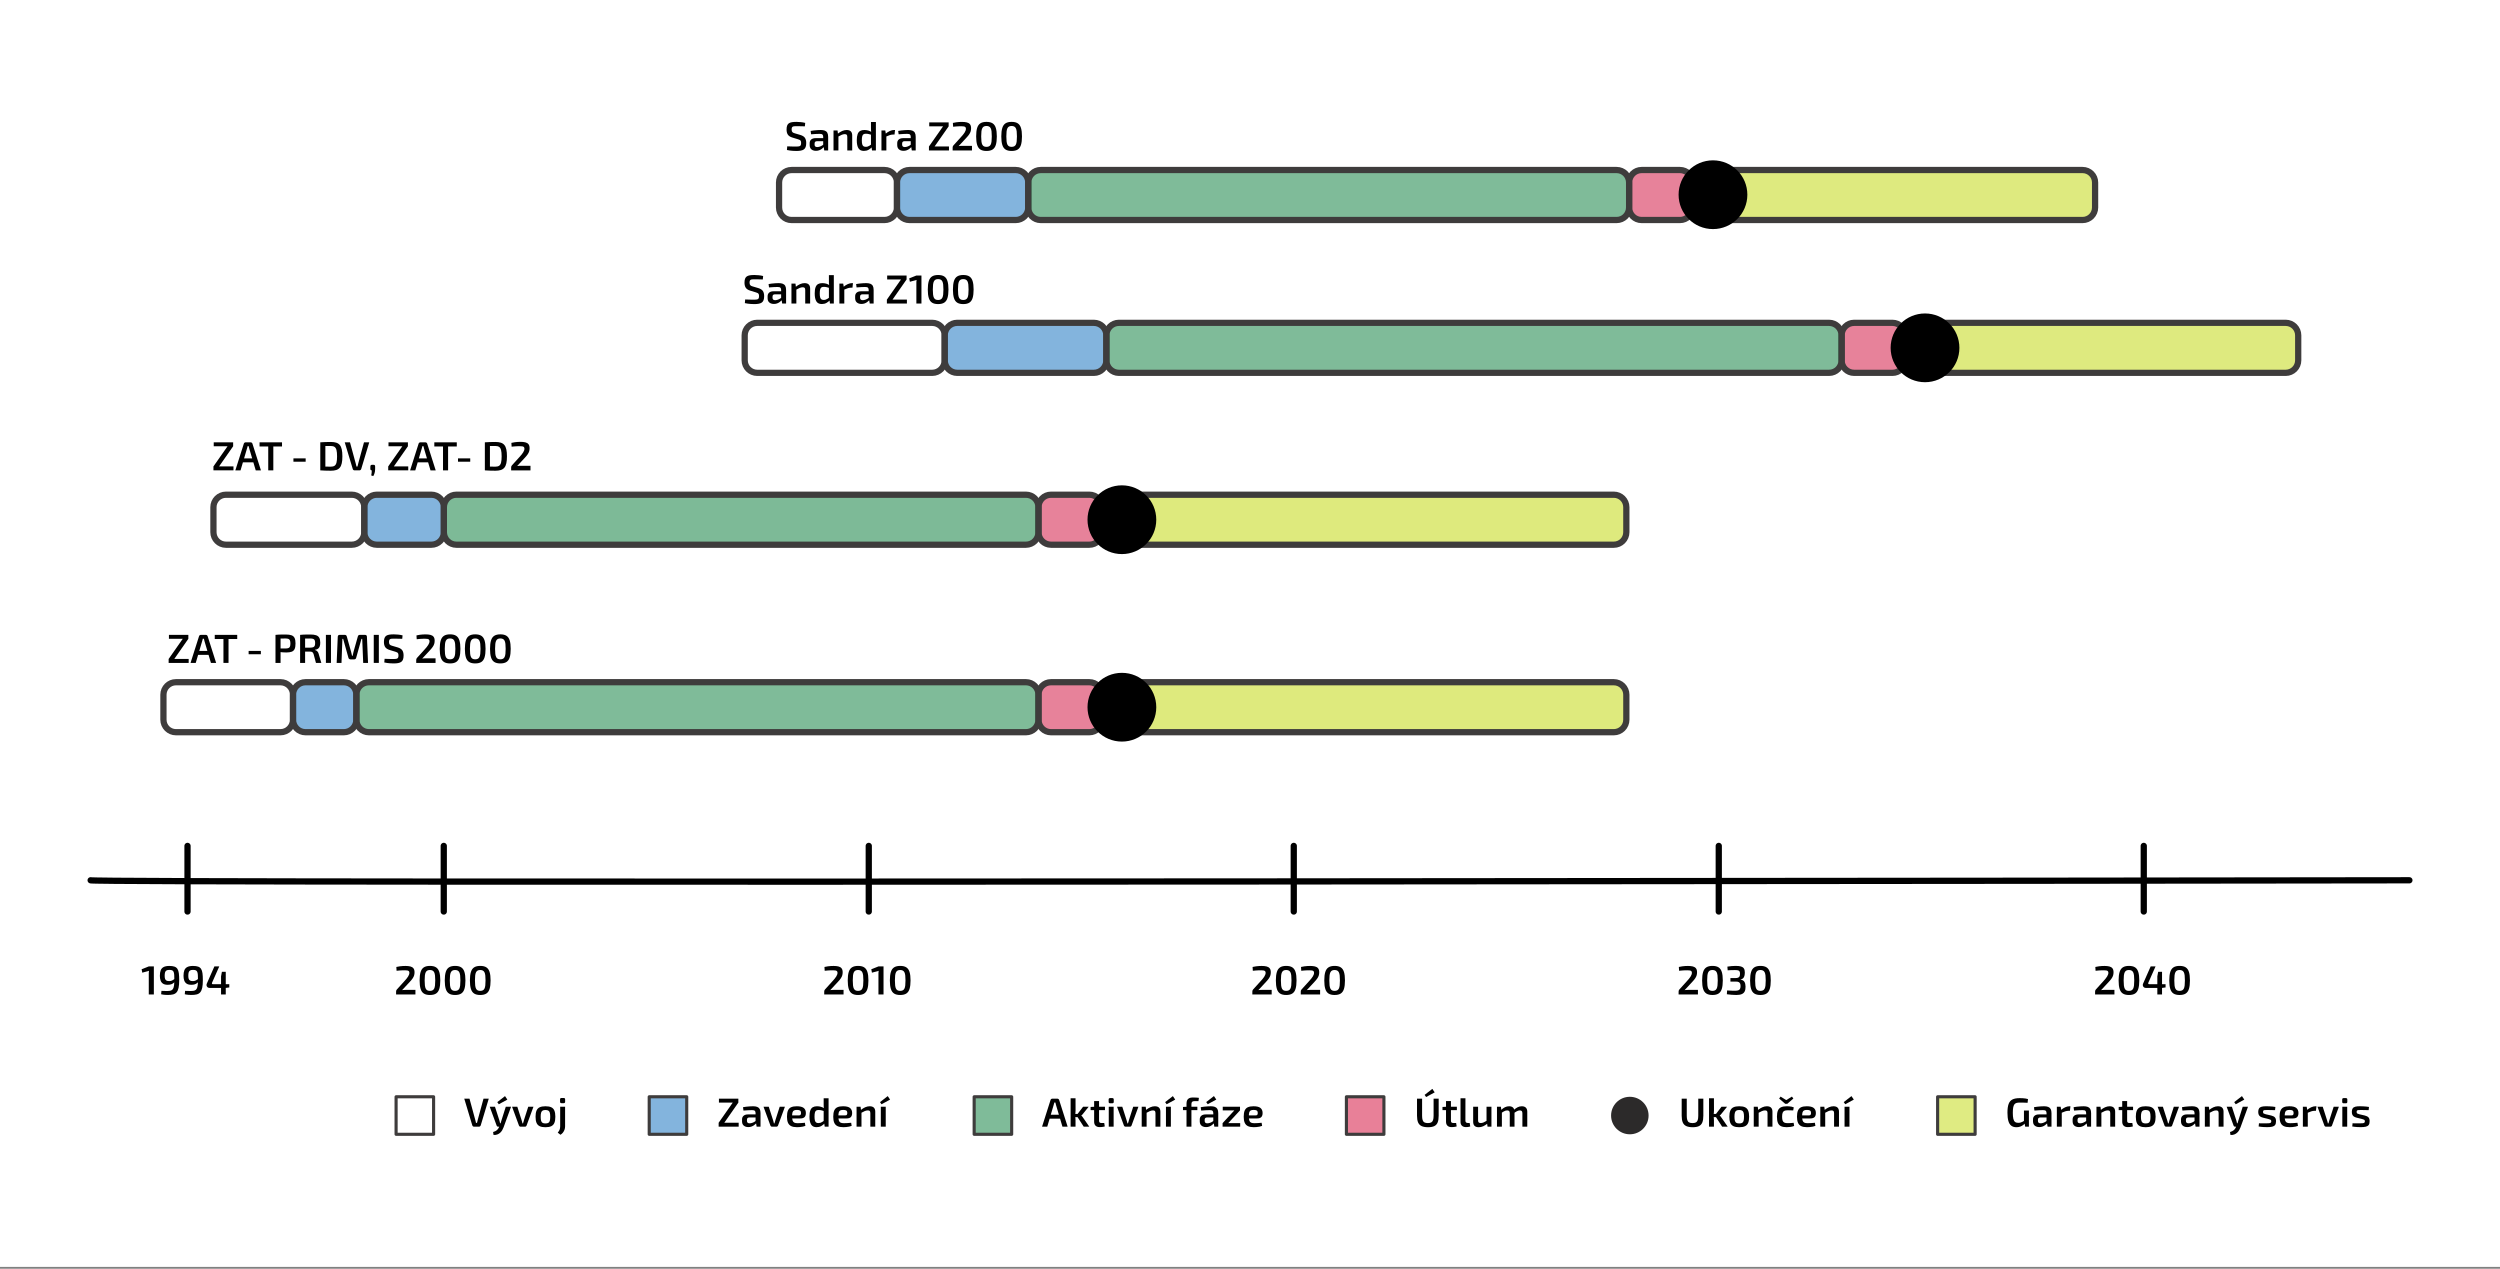 <?xml version="1.0" encoding="UTF-8" standalone="no"?><!DOCTYPE svg PUBLIC "-//W3C//DTD SVG 1.1//EN" "http://www.w3.org/Graphics/SVG/1.1/DTD/svg11.dtd"><svg width="100%" height="100%" viewBox="0 0 800 406" version="1.1" xmlns="http://www.w3.org/2000/svg" xmlns:xlink="http://www.w3.org/1999/xlink" xml:space="preserve" xmlns:serif="http://www.serif.com/" style="fill-rule:evenodd;clip-rule:evenodd;stroke-linecap:round;stroke-linejoin:round;stroke-miterlimit:1.5;"><rect x="0" y="0" width="800" height="406" fill="#808080" stroke="none"/><rect x="0" y="0" width="800" height="405.406" style="fill:#fff;"/><g><rect x="126.749" y="350.974" width="12" height="12" style="fill:#fff;stroke:#3e3c3c;stroke-width:1px;"/><path d="M156.402,351.573l-2.561,8.515c-0.044,0.13 -0.117,0.239 -0.221,0.325c-0.104,0.087 -0.23,0.13 -0.377,0.13l-1.534,0c-0.148,0 -0.273,-0.043 -0.377,-0.13c-0.104,-0.086 -0.174,-0.195 -0.208,-0.325l-2.561,-8.515l1.677,0l1.833,6.747c0.043,0.165 0.086,0.33 0.13,0.494c0.043,0.165 0.078,0.33 0.104,0.494l0.338,0c0.043,-0.164 0.084,-0.331 0.123,-0.5c0.039,-0.169 0.08,-0.336 0.124,-0.501l1.833,-6.734l1.677,0Z" style="fill-rule:nonzero;"/><path d="M163.539,354.16l-2.392,6.578c-0.113,0.304 -0.254,0.605 -0.423,0.904c-0.169,0.299 -0.383,0.57 -0.643,0.812c-0.26,0.243 -0.568,0.434 -0.923,0.572c-0.356,0.139 -0.767,0.191 -1.235,0.156l-0.13,-0.936c0.52,-0.147 0.925,-0.346 1.215,-0.598c0.29,-0.251 0.518,-0.572 0.683,-0.962l0.351,-0.832c0.078,-0.19 0.153,-0.409 0.227,-0.656c0.074,-0.247 0.137,-0.462 0.189,-0.644l1.391,-4.394l1.69,0Zm-5.148,0l1.417,4.394c0.043,0.148 0.082,0.297 0.117,0.449c0.034,0.152 0.065,0.301 0.091,0.448l0.325,0l-0.494,1.092l-0.416,0c-0.122,0 -0.23,-0.034 -0.325,-0.104c-0.096,-0.069 -0.161,-0.164 -0.195,-0.286l-2.197,-5.993l1.677,0Zm3.211,-3.406l0.754,1.118l-2.743,1.495l-0.481,-0.689l2.47,-1.924Z" style="fill-rule:nonzero;"/><path d="M170.702,354.16l-2.197,6.006c-0.044,0.113 -0.111,0.204 -0.202,0.273c-0.091,0.07 -0.201,0.104 -0.331,0.104l-1.378,0c-0.122,0 -0.23,-0.034 -0.325,-0.104c-0.096,-0.069 -0.165,-0.16 -0.208,-0.273l-2.197,-6.006l1.677,0l1.339,4.186c0.06,0.191 0.117,0.384 0.169,0.579c0.052,0.195 0.099,0.383 0.143,0.565l0.169,0c0.06,-0.19 0.119,-0.381 0.175,-0.572c0.056,-0.19 0.111,-0.381 0.163,-0.572l1.339,-4.186l1.664,0Z" style="fill-rule:nonzero;"/><path d="M174.537,354.004c0.78,0 1.401,0.109 1.865,0.325c0.464,0.217 0.797,0.572 1.001,1.066c0.204,0.494 0.306,1.149 0.306,1.963c-0,0.815 -0.102,1.467 -0.306,1.957c-0.204,0.49 -0.537,0.845 -1.001,1.066c-0.464,0.221 -1.085,0.331 -1.865,0.331c-0.763,0 -1.376,-0.11 -1.84,-0.331c-0.464,-0.221 -0.799,-0.576 -1.007,-1.066c-0.208,-0.49 -0.312,-1.142 -0.312,-1.957c-0,-0.814 0.104,-1.469 0.312,-1.963c0.208,-0.494 0.543,-0.849 1.007,-1.066c0.464,-0.216 1.077,-0.325 1.84,-0.325Zm-0,1.196c-0.382,0 -0.683,0.063 -0.904,0.189c-0.221,0.126 -0.379,0.344 -0.474,0.656c-0.096,0.312 -0.143,0.75 -0.143,1.313c-0,0.564 0.047,1.001 0.143,1.313c0.095,0.312 0.253,0.529 0.474,0.65c0.221,0.122 0.522,0.182 0.904,0.182c0.39,0 0.697,-0.06 0.923,-0.182c0.225,-0.121 0.383,-0.338 0.474,-0.65c0.091,-0.312 0.137,-0.749 0.137,-1.313c-0,-0.563 -0.046,-1.001 -0.137,-1.313c-0.091,-0.312 -0.249,-0.53 -0.474,-0.656c-0.226,-0.126 -0.533,-0.189 -0.923,-0.189Z" style="fill-rule:nonzero;"/><path d="M180.829,354.16l-0,6.279c-0,0.373 -0.061,0.728 -0.182,1.066c-0.122,0.338 -0.293,0.648 -0.514,0.93c-0.221,0.282 -0.483,0.513 -0.786,0.695l-0.871,-0.689c0.277,-0.312 0.476,-0.624 0.598,-0.936c0.121,-0.312 0.182,-0.667 0.182,-1.066l-0,-6.279l1.573,0Zm-0.442,-2.808c0.303,0 0.455,0.156 0.455,0.468l-0,0.728c-0,0.312 -0.152,0.468 -0.455,0.468l-0.702,0c-0.312,0 -0.468,-0.156 -0.468,-0.468l-0,-0.728c-0,-0.312 0.156,-0.468 0.468,-0.468l0.702,0Z" style="fill-rule:nonzero;"/></g><g><rect x="207.749" y="350.974" width="12" height="12" style="fill:#086abd;fill-opacity:0.5;stroke:#3e3c3c;stroke-width:1px;"/><path d="M234.49,352.821l1.781,0.013l-4.511,6.461l-1.794,-0.013l4.524,-6.461Zm1.885,6.461l-0,1.261l-6.409,0l-0,-1.261l6.409,0Zm-0.104,-7.709l-0,1.261l-6.214,0l-0,-1.261l6.214,0Z" style="fill-rule:nonzero;"/><path d="M241.003,354.004c0.511,0 0.944,0.068 1.3,0.202c0.355,0.134 0.621,0.362 0.799,0.682c0.178,0.321 0.267,0.763 0.267,1.326l-0,4.329l-1.248,0l-0.221,-1.378l-0.117,-0.182l-0,-2.782c-0,-0.338 -0.078,-0.582 -0.234,-0.734c-0.156,-0.152 -0.455,-0.228 -0.897,-0.228c-0.33,0 -0.744,0.013 -1.242,0.039c-0.498,0.026 -0.999,0.061 -1.501,0.104l-0.143,-1.079c0.303,-0.06 0.645,-0.112 1.027,-0.156c0.381,-0.043 0.767,-0.078 1.157,-0.104c0.39,-0.026 0.741,-0.039 1.053,-0.039Zm1.69,2.613l-0.013,0.975l-2.925,0c-0.26,0.009 -0.447,0.078 -0.559,0.208c-0.113,0.13 -0.169,0.308 -0.169,0.533l-0,0.351c-0,0.26 0.069,0.455 0.208,0.585c0.138,0.13 0.355,0.195 0.65,0.195c0.234,0 0.494,-0.045 0.78,-0.136c0.286,-0.091 0.569,-0.228 0.851,-0.41c0.282,-0.182 0.535,-0.398 0.761,-0.65l-0,0.819c-0.087,0.13 -0.213,0.284 -0.377,0.462c-0.165,0.178 -0.367,0.353 -0.605,0.526c-0.238,0.174 -0.511,0.317 -0.819,0.429c-0.308,0.113 -0.648,0.169 -1.02,0.169c-0.382,0 -0.724,-0.067 -1.027,-0.201c-0.304,-0.134 -0.542,-0.334 -0.715,-0.598c-0.174,-0.264 -0.26,-0.592 -0.26,-0.982l-0,-0.676c-0,-0.502 0.166,-0.894 0.5,-1.176c0.334,-0.282 0.791,-0.423 1.372,-0.423l3.367,0Z" style="fill-rule:nonzero;"/><path d="M251.169,354.16l-2.197,6.006c-0.044,0.113 -0.111,0.204 -0.202,0.273c-0.091,0.07 -0.201,0.104 -0.331,0.104l-1.378,0c-0.122,0 -0.23,-0.034 -0.325,-0.104c-0.096,-0.069 -0.165,-0.16 -0.208,-0.273l-2.197,-6.006l1.677,0l1.339,4.186c0.06,0.191 0.117,0.384 0.169,0.579c0.052,0.195 0.099,0.383 0.143,0.565l0.169,0c0.06,-0.19 0.119,-0.381 0.175,-0.572c0.056,-0.19 0.111,-0.381 0.163,-0.572l1.339,-4.186l1.664,0Z" style="fill-rule:nonzero;"/><path d="M254.965,354.004c1.031,0 1.772,0.18 2.223,0.54c0.45,0.36 0.68,0.89 0.689,1.592c0.008,0.581 -0.128,1.021 -0.41,1.32c-0.282,0.299 -0.747,0.448 -1.397,0.448l-3.64,0l-0,-0.975l3.211,0c0.294,0 0.483,-0.078 0.565,-0.234c0.082,-0.156 0.124,-0.346 0.124,-0.572c-0.009,-0.355 -0.111,-0.602 -0.306,-0.741c-0.195,-0.138 -0.526,-0.208 -0.994,-0.208c-0.408,0 -0.724,0.057 -0.949,0.169c-0.226,0.113 -0.384,0.317 -0.475,0.611c-0.091,0.295 -0.136,0.72 -0.136,1.274c-0,0.59 0.056,1.045 0.169,1.365c0.112,0.321 0.299,0.54 0.559,0.657c0.26,0.117 0.606,0.175 1.04,0.175c0.32,0 0.691,-0.013 1.111,-0.039c0.42,-0.026 0.826,-0.06 1.216,-0.104l0.156,1.001c-0.234,0.096 -0.503,0.174 -0.806,0.234c-0.304,0.061 -0.618,0.107 -0.943,0.137c-0.325,0.03 -0.63,0.045 -0.916,0.045c-0.78,0 -1.407,-0.114 -1.879,-0.344c-0.472,-0.23 -0.815,-0.592 -1.027,-1.086c-0.212,-0.494 -0.318,-1.131 -0.318,-1.911c-0,-0.84 0.106,-1.505 0.318,-1.995c0.212,-0.49 0.55,-0.839 1.014,-1.047c0.464,-0.208 1.064,-0.312 1.801,-0.312Z" style="fill-rule:nonzero;"/><path d="M261.452,354.004c0.433,0 0.858,0.059 1.274,0.176c0.416,0.117 0.793,0.31 1.131,0.578l-0.104,0.793c-0.338,-0.095 -0.642,-0.177 -0.91,-0.247c-0.269,-0.069 -0.568,-0.104 -0.897,-0.104c-0.312,0 -0.562,0.055 -0.748,0.163c-0.186,0.108 -0.325,0.314 -0.416,0.617c-0.091,0.304 -0.136,0.746 -0.136,1.326c-0,0.555 0.043,0.982 0.13,1.281c0.086,0.299 0.223,0.507 0.409,0.624c0.186,0.117 0.423,0.175 0.709,0.175c0.234,0 0.442,-0.028 0.624,-0.084c0.182,-0.056 0.368,-0.145 0.559,-0.267c0.19,-0.121 0.411,-0.268 0.663,-0.442l0.13,0.884c-0.295,0.338 -0.657,0.627 -1.086,0.865c-0.429,0.238 -0.925,0.357 -1.488,0.357c-0.815,0 -1.396,-0.288 -1.742,-0.864c-0.347,-0.576 -0.52,-1.415 -0.52,-2.516c-0,-0.84 0.088,-1.501 0.266,-1.982c0.178,-0.481 0.446,-0.823 0.806,-1.027c0.36,-0.204 0.808,-0.306 1.346,-0.306Zm3.692,-2.561l-0,9.1l-1.235,0l-0.169,-1.144l-0.169,-0.13l-0,-4.264l0.078,-0.182c-0.035,-0.251 -0.057,-0.504 -0.065,-0.76c-0.009,-0.256 -0.013,-0.518 -0.013,-0.787l-0,-1.833l1.573,0Z" style="fill-rule:nonzero;"/><path d="M269.772,354.004c1.031,0 1.772,0.18 2.223,0.54c0.45,0.36 0.68,0.89 0.689,1.592c0.008,0.581 -0.128,1.021 -0.41,1.32c-0.282,0.299 -0.747,0.448 -1.397,0.448l-3.64,0l-0,-0.975l3.211,0c0.294,0 0.483,-0.078 0.565,-0.234c0.082,-0.156 0.124,-0.346 0.124,-0.572c-0.009,-0.355 -0.111,-0.602 -0.306,-0.741c-0.195,-0.138 -0.526,-0.208 -0.994,-0.208c-0.408,0 -0.724,0.057 -0.949,0.169c-0.226,0.113 -0.384,0.317 -0.475,0.611c-0.091,0.295 -0.136,0.72 -0.136,1.274c-0,0.59 0.056,1.045 0.169,1.365c0.112,0.321 0.299,0.54 0.559,0.657c0.26,0.117 0.606,0.175 1.04,0.175c0.32,0 0.691,-0.013 1.111,-0.039c0.42,-0.026 0.826,-0.06 1.216,-0.104l0.156,1.001c-0.234,0.096 -0.503,0.174 -0.806,0.234c-0.304,0.061 -0.618,0.107 -0.943,0.137c-0.325,0.03 -0.63,0.045 -0.916,0.045c-0.78,0 -1.407,-0.114 -1.879,-0.344c-0.472,-0.23 -0.815,-0.592 -1.027,-1.086c-0.212,-0.494 -0.318,-1.131 -0.318,-1.911c-0,-0.84 0.106,-1.505 0.318,-1.995c0.212,-0.49 0.55,-0.839 1.014,-1.047c0.464,-0.208 1.064,-0.312 1.801,-0.312Z" style="fill-rule:nonzero;"/><path d="M278.3,354.004c1.187,0 1.781,0.585 1.781,1.755l-0,4.784l-1.573,0l-0,-4.303c-0,-0.346 -0.061,-0.585 -0.182,-0.715c-0.122,-0.13 -0.325,-0.195 -0.611,-0.195c-0.321,0 -0.65,0.072 -0.988,0.215c-0.338,0.143 -0.746,0.349 -1.222,0.617l-0.065,-0.949c0.476,-0.39 0.955,-0.689 1.436,-0.897c0.481,-0.208 0.956,-0.312 1.424,-0.312Zm-2.912,0.156l0.156,1.248l0.13,0.182l-0,4.953l-1.573,0l-0,-6.383l1.287,0Z" style="fill-rule:nonzero;"/><path d="M283.435,354.16l-0,6.383l-1.573,0l-0,-6.383l1.573,0Zm0.637,-3.406l0.754,1.118l-2.743,1.495l-0.481,-0.689l2.47,-1.924Z" style="fill-rule:nonzero;"/></g><g><rect x="311.733" y="350.974" width="12" height="12" style="fill:#007934;fill-opacity:0.5;stroke:#3e3c3c;stroke-width:1px;"/><path d="M338.344,351.573c0.138,0 0.26,0.039 0.364,0.117c0.104,0.078 0.177,0.182 0.221,0.312l2.717,8.541l-1.664,0l-2.054,-6.916c-0.035,-0.138 -0.07,-0.277 -0.104,-0.416c-0.035,-0.138 -0.065,-0.273 -0.091,-0.403l-0.364,0c-0.026,0.13 -0.057,0.265 -0.091,0.403c-0.035,0.139 -0.074,0.278 -0.117,0.416l-2.041,6.916l-1.664,0l2.717,-8.541c0.034,-0.13 0.106,-0.234 0.214,-0.312c0.108,-0.078 0.232,-0.117 0.371,-0.117l1.586,0Zm1.508,5.135l-0,1.274l-4.615,0l-0,-1.274l4.615,0Z" style="fill-rule:nonzero;"/><path d="M348.367,354.16l-1.82,2.275c-0.07,0.104 -0.156,0.206 -0.26,0.306c-0.104,0.1 -0.195,0.175 -0.273,0.227l-0,0.026c0.078,0.052 0.169,0.137 0.273,0.254c0.104,0.117 0.19,0.236 0.26,0.357l2.028,2.938l-1.781,0l-2.327,-3.614l2.119,-2.769l1.781,0Zm-4.199,-2.717l0.013,3.887c-0,0.286 -0.016,0.559 -0.046,0.819c-0.03,0.26 -0.071,0.525 -0.123,0.793c0.043,0.252 0.08,0.512 0.11,0.78c0.03,0.269 0.046,0.52 0.046,0.754l-0,2.067l-1.573,0l-0,-9.1l1.573,0Zm0.975,5.018l-0,1.014l-1.482,0l-0,-1.014l1.482,0Z" style="fill-rule:nonzero;"/><path d="M351.695,352.34l-0,6.279c-0,0.26 0.058,0.449 0.175,0.566c0.117,0.117 0.319,0.175 0.605,0.175l0.884,0l0.169,1.105c-0.148,0.044 -0.325,0.083 -0.533,0.117c-0.208,0.035 -0.412,0.059 -0.611,0.072c-0.2,0.013 -0.369,0.019 -0.507,0.019c-0.555,0 -0.986,-0.149 -1.294,-0.448c-0.308,-0.299 -0.461,-0.73 -0.461,-1.294l-0,-6.591l1.573,0Zm1.898,1.82l-0,1.092l-4.602,0l-0,-1.027l1.248,-0.065l3.354,0Z" style="fill-rule:nonzero;"/><path d="M356.362,354.16l-0,6.383l-1.56,0l-0,-6.383l1.56,0Zm-0.429,-2.769c0.312,0 0.468,0.156 0.468,0.468l-0,0.728c-0,0.312 -0.156,0.468 -0.468,0.468l-0.702,0c-0.312,0 -0.468,-0.156 -0.468,-0.468l-0,-0.728c-0,-0.312 0.156,-0.468 0.468,-0.468l0.702,0Z" style="fill-rule:nonzero;"/><path d="M364.292,354.16l-2.197,6.006c-0.044,0.113 -0.111,0.204 -0.202,0.273c-0.091,0.07 -0.201,0.104 -0.331,0.104l-1.378,0c-0.122,0 -0.23,-0.034 -0.325,-0.104c-0.096,-0.069 -0.165,-0.16 -0.208,-0.273l-2.197,-6.006l1.677,0l1.339,4.186c0.06,0.191 0.117,0.384 0.169,0.579c0.052,0.195 0.099,0.383 0.143,0.565l0.169,0c0.06,-0.19 0.119,-0.381 0.175,-0.572c0.056,-0.19 0.111,-0.381 0.163,-0.572l1.339,-4.186l1.664,0Z" style="fill-rule:nonzero;"/><path d="M369.544,354.004c1.187,0 1.781,0.585 1.781,1.755l-0,4.784l-1.573,0l-0,-4.303c-0,-0.346 -0.061,-0.585 -0.182,-0.715c-0.122,-0.13 -0.325,-0.195 -0.611,-0.195c-0.321,0 -0.65,0.072 -0.988,0.215c-0.338,0.143 -0.746,0.349 -1.222,0.617l-0.065,-0.949c0.476,-0.39 0.955,-0.689 1.436,-0.897c0.481,-0.208 0.956,-0.312 1.424,-0.312Zm-2.912,0.156l0.156,1.248l0.13,0.182l-0,4.953l-1.573,0l-0,-6.383l1.287,0Z" style="fill-rule:nonzero;"/><path d="M374.679,354.16l-0,6.383l-1.573,0l-0,-6.383l1.573,0Zm0.637,-3.406l0.754,1.118l-2.743,1.495l-0.481,-0.689l2.47,-1.924Z" style="fill-rule:nonzero;"/><path d="M381.686,351.196c0.147,0 0.34,0.005 0.578,0.013c0.238,0.009 0.483,0.02 0.735,0.033c0.251,0.013 0.468,0.037 0.65,0.071l-0.143,1.053l-1.261,0c-0.364,0 -0.62,0.074 -0.767,0.221c-0.148,0.148 -0.221,0.395 -0.221,0.741l-0,7.215l-1.573,0l-0,-7.41c-0,-0.407 0.065,-0.754 0.195,-1.04c0.13,-0.286 0.342,-0.507 0.637,-0.663c0.294,-0.156 0.684,-0.234 1.17,-0.234Zm1.469,2.964l-0,1.092l-4.602,0l-0,-1.027l1.183,-0.065l3.419,0Z" style="fill-rule:nonzero;"/><path d="M387.471,354.004c0.511,0 0.944,0.068 1.3,0.202c0.355,0.134 0.621,0.362 0.799,0.682c0.178,0.321 0.267,0.763 0.267,1.326l-0,4.329l-1.248,0l-0.221,-1.378l-0.117,-0.182l-0,-2.782c-0,-0.338 -0.078,-0.582 -0.234,-0.734c-0.156,-0.152 -0.455,-0.228 -0.897,-0.228c-0.33,0 -0.744,0.013 -1.242,0.039c-0.498,0.026 -0.999,0.061 -1.501,0.104l-0.143,-1.079c0.303,-0.06 0.645,-0.112 1.027,-0.156c0.381,-0.043 0.767,-0.078 1.157,-0.104c0.39,-0.026 0.741,-0.039 1.053,-0.039Zm1.69,2.613l-0.013,0.975l-2.925,0c-0.26,0.009 -0.447,0.078 -0.559,0.208c-0.113,0.13 -0.169,0.308 -0.169,0.533l-0,0.351c-0,0.26 0.069,0.455 0.208,0.585c0.138,0.13 0.355,0.195 0.65,0.195c0.234,0 0.494,-0.045 0.78,-0.136c0.286,-0.091 0.569,-0.228 0.851,-0.41c0.282,-0.182 0.535,-0.398 0.761,-0.65l-0,0.819c-0.087,0.13 -0.213,0.284 -0.377,0.462c-0.165,0.178 -0.367,0.353 -0.605,0.526c-0.238,0.174 -0.511,0.317 -0.819,0.429c-0.308,0.113 -0.648,0.169 -1.02,0.169c-0.382,0 -0.724,-0.067 -1.027,-0.201c-0.304,-0.134 -0.542,-0.334 -0.715,-0.598c-0.174,-0.264 -0.26,-0.592 -0.26,-0.982l-0,-0.676c-0,-0.502 0.166,-0.894 0.5,-1.176c0.334,-0.282 0.791,-0.423 1.372,-0.423l3.367,0Zm-0.702,-5.876l0.754,1.118l-2.743,1.495l-0.481,-0.689l2.47,-1.924Z" style="fill-rule:nonzero;"/><path d="M395.011,355.304l1.794,0.013l-3.783,4.095l-1.794,-0.013l3.783,-4.095Zm1.846,4.095l-0,1.144l-5.629,0l-0,-1.144l5.629,0Zm-0.052,-5.239l-0,1.157l-5.525,0l-0,-1.157l5.525,0Z" style="fill-rule:nonzero;"/><path d="M401.121,354.004c1.031,0 1.772,0.18 2.223,0.54c0.45,0.36 0.68,0.89 0.689,1.592c0.008,0.581 -0.128,1.021 -0.41,1.32c-0.282,0.299 -0.747,0.448 -1.397,0.448l-3.64,0l-0,-0.975l3.211,0c0.294,0 0.483,-0.078 0.565,-0.234c0.082,-0.156 0.124,-0.346 0.124,-0.572c-0.009,-0.355 -0.111,-0.602 -0.306,-0.741c-0.195,-0.138 -0.526,-0.208 -0.994,-0.208c-0.408,0 -0.724,0.057 -0.949,0.169c-0.226,0.113 -0.384,0.317 -0.475,0.611c-0.091,0.295 -0.136,0.72 -0.136,1.274c-0,0.59 0.056,1.045 0.169,1.365c0.112,0.321 0.299,0.54 0.559,0.657c0.26,0.117 0.606,0.175 1.04,0.175c0.32,0 0.691,-0.013 1.111,-0.039c0.42,-0.026 0.826,-0.06 1.216,-0.104l0.156,1.001c-0.234,0.096 -0.503,0.174 -0.806,0.234c-0.304,0.061 -0.618,0.107 -0.943,0.137c-0.325,0.03 -0.63,0.045 -0.916,0.045c-0.78,0 -1.407,-0.114 -1.879,-0.344c-0.472,-0.23 -0.815,-0.592 -1.027,-1.086c-0.212,-0.494 -0.318,-1.131 -0.318,-1.911c-0,-0.84 0.106,-1.505 0.318,-1.995c0.212,-0.49 0.55,-0.839 1.014,-1.047c0.464,-0.208 1.064,-0.312 1.801,-0.312Z" style="fill-rule:nonzero;"/></g><g><rect x="430.852" y="350.974" width="12" height="12" style="fill:#d10636;fill-opacity:0.51;stroke:#3e3c3c;stroke-width:1px;"/><path d="M460.374,351.573l-0,5.46c-0,0.893 -0.108,1.608 -0.325,2.145c-0.217,0.538 -0.572,0.928 -1.066,1.17c-0.494,0.243 -1.157,0.364 -1.989,0.364c-0.867,0 -1.56,-0.121 -2.08,-0.364c-0.52,-0.242 -0.895,-0.632 -1.125,-1.17c-0.229,-0.537 -0.344,-1.252 -0.344,-2.145l-0,-5.46l1.625,0l-0,5.46c-0,0.59 0.058,1.058 0.175,1.404c0.117,0.347 0.31,0.592 0.579,0.735c0.269,0.143 0.633,0.214 1.092,0.214c0.459,0 0.821,-0.071 1.085,-0.214c0.265,-0.143 0.455,-0.388 0.572,-0.735c0.117,-0.346 0.176,-0.814 0.176,-1.404l-0,-5.46l1.625,0Zm-2.028,-3.133l0.754,1.118l-2.743,1.495l-0.481,-0.689l2.47,-1.924Z" style="fill-rule:nonzero;"/><path d="M464.3,352.34l-0,6.279c-0,0.26 0.058,0.449 0.175,0.566c0.117,0.117 0.319,0.175 0.605,0.175l0.884,0l0.169,1.105c-0.147,0.044 -0.325,0.083 -0.533,0.117c-0.208,0.035 -0.412,0.059 -0.611,0.072c-0.199,0.013 -0.368,0.019 -0.507,0.019c-0.555,0 -0.986,-0.149 -1.294,-0.448c-0.307,-0.299 -0.461,-0.73 -0.461,-1.294l-0,-6.591l1.573,0Zm1.898,1.82l-0,1.092l-4.602,0l-0,-1.027l1.248,-0.065l3.354,0Z" style="fill-rule:nonzero;"/><path d="M468.941,351.443l-0.013,7.176c-0,0.243 0.069,0.427 0.208,0.553c0.139,0.126 0.338,0.188 0.598,0.188l0.559,0l0.182,1.105c-0.095,0.044 -0.228,0.083 -0.397,0.117c-0.169,0.035 -0.342,0.059 -0.52,0.072c-0.177,0.013 -0.331,0.019 -0.461,0.019c-0.529,0 -0.949,-0.143 -1.261,-0.429c-0.312,-0.286 -0.468,-0.697 -0.468,-1.235l-0,-7.566l1.573,0Z" style="fill-rule:nonzero;"/><path d="M472.984,354.16l-0,4.316c-0.009,0.321 0.054,0.551 0.188,0.689c0.135,0.139 0.354,0.208 0.657,0.208c0.303,0 0.607,-0.065 0.91,-0.195c0.303,-0.13 0.672,-0.325 1.105,-0.585l0.156,0.936c-0.485,0.39 -0.953,0.685 -1.404,0.884c-0.451,0.2 -0.919,0.299 -1.404,0.299c-1.187,0 -1.781,-0.585 -1.781,-1.755l-0,-4.797l1.573,0Zm4.277,0l-0,6.383l-1.248,0l-0.169,-1.235l-0.156,-0.182l-0,-4.966l1.573,0Z" style="fill-rule:nonzero;"/><path d="M486.985,354.004c0.563,0 0.994,0.15 1.293,0.449c0.299,0.299 0.449,0.734 0.449,1.306l-0,4.784l-1.56,0l-0,-4.303c-0.009,-0.32 -0.074,-0.552 -0.195,-0.695c-0.121,-0.143 -0.334,-0.215 -0.637,-0.215c-0.182,0 -0.358,0.029 -0.527,0.085c-0.169,0.056 -0.357,0.145 -0.565,0.266c-0.208,0.122 -0.459,0.282 -0.754,0.481l-0.091,-0.949c0.442,-0.407 0.869,-0.71 1.28,-0.91c0.412,-0.199 0.848,-0.299 1.307,-0.299Zm-6.695,0.156l0.156,1.248l0.156,0.182l-0,4.953l-1.573,0l-0,-6.383l1.261,0Zm2.626,-0.156c0.555,0 0.979,0.148 1.274,0.442c0.295,0.295 0.446,0.733 0.455,1.313l-0,4.784l-1.521,0l-0,-4.303c-0,-0.338 -0.069,-0.574 -0.208,-0.708c-0.139,-0.134 -0.347,-0.202 -0.624,-0.202c-0.173,0 -0.347,0.026 -0.52,0.078c-0.173,0.052 -0.364,0.139 -0.572,0.26c-0.208,0.122 -0.468,0.286 -0.78,0.494l-0.091,-0.949c0.433,-0.407 0.858,-0.71 1.274,-0.91c0.416,-0.199 0.854,-0.299 1.313,-0.299Z" style="fill-rule:nonzero;"/></g><g><circle cx="521.546" cy="356.974" r="6" style="fill:#2c2a2a;"/><path d="M545.068,351.573l0,5.46c0,0.893 -0.108,1.608 -0.325,2.145c-0.217,0.538 -0.572,0.928 -1.066,1.17c-0.494,0.243 -1.157,0.364 -1.989,0.364c-0.867,0 -1.56,-0.121 -2.08,-0.364c-0.52,-0.242 -0.895,-0.632 -1.124,-1.17c-0.23,-0.537 -0.345,-1.252 -0.345,-2.145l0,-5.46l1.625,0l0,5.46c0,0.59 0.059,1.058 0.176,1.404c0.117,0.347 0.309,0.592 0.578,0.735c0.269,0.143 0.633,0.214 1.092,0.214c0.459,0 0.821,-0.071 1.086,-0.214c0.264,-0.143 0.455,-0.388 0.572,-0.735c0.117,-0.346 0.175,-0.814 0.175,-1.404l0,-5.46l1.625,0Z" style="fill-rule:nonzero;"/><path d="M552.66,354.16l-1.82,2.275c-0.069,0.104 -0.156,0.206 -0.26,0.306c-0.104,0.1 -0.195,0.175 -0.273,0.227l0,0.026c0.078,0.052 0.169,0.137 0.273,0.254c0.104,0.117 0.191,0.236 0.26,0.357l2.028,2.938l-1.781,0l-2.327,-3.614l2.119,-2.769l1.781,0Zm-4.199,-2.717l0.013,3.887c0,0.286 -0.015,0.559 -0.045,0.819c-0.031,0.26 -0.072,0.525 -0.124,0.793c0.043,0.252 0.08,0.512 0.111,0.78c0.03,0.269 0.045,0.52 0.045,0.754l0,2.067l-1.573,0l0,-9.1l1.573,0Zm0.975,5.018l0,1.014l-1.482,0l0,-1.014l1.482,0Z" style="fill-rule:nonzero;"/><path d="M556.547,354.004c0.78,0 1.402,0.109 1.866,0.325c0.463,0.217 0.797,0.572 1.001,1.066c0.203,0.494 0.305,1.149 0.305,1.963c0,0.815 -0.102,1.467 -0.305,1.957c-0.204,0.49 -0.538,0.845 -1.001,1.066c-0.464,0.221 -1.086,0.331 -1.866,0.331c-0.763,0 -1.376,-0.11 -1.839,-0.331c-0.464,-0.221 -0.8,-0.576 -1.008,-1.066c-0.208,-0.49 -0.312,-1.142 -0.312,-1.957c0,-0.814 0.104,-1.469 0.312,-1.963c0.208,-0.494 0.544,-0.849 1.008,-1.066c0.463,-0.216 1.076,-0.325 1.839,-0.325Zm0,1.196c-0.381,0 -0.682,0.063 -0.903,0.189c-0.221,0.126 -0.38,0.344 -0.475,0.656c-0.095,0.312 -0.143,0.75 -0.143,1.313c0,0.564 0.048,1.001 0.143,1.313c0.095,0.312 0.254,0.529 0.475,0.65c0.221,0.122 0.522,0.182 0.903,0.182c0.39,0 0.698,-0.06 0.923,-0.182c0.225,-0.121 0.384,-0.338 0.475,-0.65c0.091,-0.312 0.136,-0.749 0.136,-1.313c0,-0.563 -0.045,-1.001 -0.136,-1.313c-0.091,-0.312 -0.25,-0.53 -0.475,-0.656c-0.225,-0.126 -0.533,-0.189 -0.923,-0.189Z" style="fill-rule:nonzero;"/><path d="M565.4,354.004c1.187,0 1.781,0.585 1.781,1.755l0,4.784l-1.573,0l0,-4.303c0,-0.346 -0.061,-0.585 -0.182,-0.715c-0.121,-0.13 -0.325,-0.195 -0.611,-0.195c-0.321,0 -0.65,0.072 -0.988,0.215c-0.338,0.143 -0.745,0.349 -1.222,0.617l-0.065,-0.949c0.477,-0.39 0.956,-0.689 1.437,-0.897c0.481,-0.208 0.955,-0.312 1.423,-0.312Zm-2.912,0.156l0.156,1.248l0.13,0.182l0,4.953l-1.573,0l0,-6.383l1.287,0Z" style="fill-rule:nonzero;"/><path d="M571.77,354.004c0.217,0 0.455,0.009 0.715,0.026c0.26,0.018 0.524,0.052 0.793,0.104c0.269,0.052 0.511,0.126 0.728,0.221l-0.182,0.988c-0.321,-0.017 -0.639,-0.03 -0.955,-0.039c-0.317,-0.008 -0.592,-0.013 -0.826,-0.013c-0.442,0 -0.791,0.059 -1.046,0.176c-0.256,0.117 -0.44,0.325 -0.553,0.624c-0.113,0.299 -0.169,0.717 -0.169,1.254c0,0.538 0.056,0.956 0.169,1.255c0.113,0.299 0.297,0.509 0.553,0.63c0.255,0.122 0.604,0.182 1.046,0.182c0.13,0 0.301,-0.004 0.514,-0.013c0.212,-0.008 0.442,-0.021 0.689,-0.039c0.247,-0.017 0.487,-0.039 0.721,-0.065l0.156,1.014c-0.338,0.139 -0.715,0.239 -1.131,0.299c-0.416,0.061 -0.828,0.091 -1.235,0.091c-0.763,0 -1.374,-0.108 -1.833,-0.325c-0.459,-0.216 -0.791,-0.569 -0.994,-1.059c-0.204,-0.49 -0.306,-1.146 -0.306,-1.97c0,-0.823 0.104,-1.479 0.312,-1.969c0.208,-0.49 0.542,-0.841 1.001,-1.053c0.459,-0.212 1.07,-0.319 1.833,-0.319Zm1.651,-3.094l0.455,0.624l-1.937,1.677l-0.676,0l-1.937,-1.677l0.455,-0.624l1.768,1.092l0.104,0l1.768,-1.092Z" style="fill-rule:nonzero;"/><path d="M578.166,354.004c1.031,0 1.772,0.18 2.223,0.54c0.451,0.36 0.68,0.89 0.689,1.592c0.009,0.581 -0.128,1.021 -0.409,1.32c-0.282,0.299 -0.748,0.448 -1.398,0.448l-3.64,0l0,-0.975l3.211,0c0.295,0 0.483,-0.078 0.566,-0.234c0.082,-0.156 0.123,-0.346 0.123,-0.572c-0.009,-0.355 -0.11,-0.602 -0.305,-0.741c-0.195,-0.138 -0.527,-0.208 -0.995,-0.208c-0.407,0 -0.724,0.057 -0.949,0.169c-0.225,0.113 -0.383,0.317 -0.474,0.611c-0.091,0.295 -0.137,0.72 -0.137,1.274c0,0.59 0.056,1.045 0.169,1.365c0.113,0.321 0.299,0.54 0.559,0.657c0.26,0.117 0.607,0.175 1.04,0.175c0.321,0 0.691,-0.013 1.112,-0.039c0.42,-0.026 0.825,-0.06 1.215,-0.104l0.156,1.001c-0.234,0.096 -0.503,0.174 -0.806,0.234c-0.303,0.061 -0.617,0.107 -0.942,0.137c-0.325,0.03 -0.631,0.045 -0.917,0.045c-0.78,0 -1.406,-0.114 -1.878,-0.344c-0.473,-0.23 -0.815,-0.592 -1.027,-1.086c-0.213,-0.494 -0.319,-1.131 -0.319,-1.911c0,-0.84 0.106,-1.505 0.319,-1.995c0.212,-0.49 0.55,-0.839 1.014,-1.047c0.463,-0.208 1.063,-0.312 1.8,-0.312Z" style="fill-rule:nonzero;"/><path d="M586.694,354.004c1.187,0 1.781,0.585 1.781,1.755l0,4.784l-1.573,0l0,-4.303c0,-0.346 -0.061,-0.585 -0.182,-0.715c-0.121,-0.13 -0.325,-0.195 -0.611,-0.195c-0.321,0 -0.65,0.072 -0.988,0.215c-0.338,0.143 -0.745,0.349 -1.222,0.617l-0.065,-0.949c0.477,-0.39 0.956,-0.689 1.437,-0.897c0.481,-0.208 0.955,-0.312 1.423,-0.312Zm-2.912,0.156l0.156,1.248l0.13,0.182l0,4.953l-1.573,0l0,-6.383l1.287,0Z" style="fill-rule:nonzero;"/><path d="M591.829,354.16l0,6.383l-1.573,0l0,-6.383l1.573,0Zm0.637,-3.406l0.754,1.118l-2.743,1.495l-0.481,-0.689l2.47,-1.924Z" style="fill-rule:nonzero;"/></g><g><rect x="620.039" y="350.974" width="12" height="12" style="fill:#bed600;fill-opacity:0.49;stroke:#3e3c3c;stroke-width:1px;"/><path d="M646.272,351.404c0.355,0 0.687,0.009 0.995,0.026c0.307,0.018 0.6,0.048 0.877,0.091c0.277,0.044 0.55,0.104 0.819,0.182l-0.143,1.196c-0.286,-0.017 -0.568,-0.032 -0.845,-0.045c-0.277,-0.013 -0.552,-0.022 -0.825,-0.026c-0.273,-0.004 -0.549,-0.007 -0.826,-0.007c-0.416,0 -0.767,0.042 -1.053,0.124c-0.286,0.082 -0.513,0.24 -0.682,0.474c-0.169,0.234 -0.293,0.568 -0.371,1.001c-0.078,0.434 -0.117,0.993 -0.117,1.677c0,0.806 0.054,1.441 0.163,1.905c0.108,0.464 0.288,0.797 0.539,1.001c0.251,0.204 0.589,0.305 1.014,0.305c0.286,0 0.55,-0.034 0.793,-0.104c0.243,-0.069 0.466,-0.162 0.67,-0.279c0.203,-0.117 0.396,-0.236 0.578,-0.358l0.195,0.845c-0.139,0.174 -0.34,0.362 -0.604,0.566c-0.265,0.204 -0.579,0.377 -0.943,0.52c-0.364,0.143 -0.776,0.214 -1.235,0.214c-0.676,0 -1.228,-0.162 -1.657,-0.487c-0.429,-0.325 -0.741,-0.832 -0.936,-1.521c-0.195,-0.689 -0.293,-1.575 -0.293,-2.659c0,-1.178 0.126,-2.106 0.377,-2.782c0.251,-0.676 0.661,-1.154 1.229,-1.436c0.567,-0.282 1.328,-0.423 2.281,-0.423Zm2.977,3.965l0,5.174l-1.196,0l-0.234,-1.339l-0.156,-0.325l0,-3.51l1.586,0Z" style="fill-rule:nonzero;"/><path d="M654.111,354.004c0.511,0 0.945,0.068 1.3,0.202c0.355,0.134 0.622,0.362 0.8,0.682c0.177,0.321 0.266,0.763 0.266,1.326l0,4.329l-1.248,0l-0.221,-1.378l-0.117,-0.182l0,-2.782c0,-0.338 -0.078,-0.582 -0.234,-0.734c-0.156,-0.152 -0.455,-0.228 -0.897,-0.228c-0.329,0 -0.743,0.013 -1.241,0.039c-0.499,0.026 -0.999,0.061 -1.502,0.104l-0.143,-1.079c0.303,-0.06 0.646,-0.112 1.027,-0.156c0.381,-0.043 0.767,-0.078 1.157,-0.104c0.39,-0.026 0.741,-0.039 1.053,-0.039Zm1.69,2.613l-0.013,0.975l-2.925,0c-0.26,0.009 -0.446,0.078 -0.559,0.208c-0.113,0.13 -0.169,0.308 -0.169,0.533l0,0.351c0,0.26 0.069,0.455 0.208,0.585c0.139,0.13 0.355,0.195 0.65,0.195c0.234,0 0.494,-0.045 0.78,-0.136c0.286,-0.091 0.57,-0.228 0.852,-0.41c0.281,-0.182 0.535,-0.398 0.76,-0.65l0,0.819c-0.087,0.13 -0.212,0.284 -0.377,0.462c-0.165,0.178 -0.366,0.353 -0.604,0.526c-0.239,0.174 -0.512,0.317 -0.819,0.429c-0.308,0.113 -0.648,0.169 -1.021,0.169c-0.381,0 -0.724,-0.067 -1.027,-0.201c-0.303,-0.134 -0.542,-0.334 -0.715,-0.598c-0.173,-0.264 -0.26,-0.592 -0.26,-0.982l0,-0.676c0,-0.502 0.167,-0.894 0.501,-1.176c0.333,-0.282 0.79,-0.423 1.371,-0.423l3.367,0Z" style="fill-rule:nonzero;"/><path d="M659.415,354.16l0.208,1.248l0.143,0.182l0,4.953l-1.573,0l0,-6.383l1.222,0Zm3.12,-0.156l-0.156,1.456l-0.455,0c-0.338,0 -0.68,0.057 -1.027,0.169c-0.347,0.113 -0.78,0.282 -1.3,0.507l-0.104,-0.923c0.451,-0.381 0.91,-0.678 1.378,-0.89c0.468,-0.212 0.919,-0.319 1.352,-0.319l0.312,0Z" style="fill-rule:nonzero;"/><path d="M666.786,354.004c0.511,0 0.945,0.068 1.3,0.202c0.355,0.134 0.622,0.362 0.8,0.682c0.177,0.321 0.266,0.763 0.266,1.326l0,4.329l-1.248,0l-0.221,-1.378l-0.117,-0.182l0,-2.782c0,-0.338 -0.078,-0.582 -0.234,-0.734c-0.156,-0.152 -0.455,-0.228 -0.897,-0.228c-0.329,0 -0.743,0.013 -1.241,0.039c-0.499,0.026 -0.999,0.061 -1.502,0.104l-0.143,-1.079c0.303,-0.06 0.646,-0.112 1.027,-0.156c0.381,-0.043 0.767,-0.078 1.157,-0.104c0.39,-0.026 0.741,-0.039 1.053,-0.039Zm1.69,2.613l-0.013,0.975l-2.925,0c-0.26,0.009 -0.446,0.078 -0.559,0.208c-0.113,0.13 -0.169,0.308 -0.169,0.533l0,0.351c0,0.26 0.069,0.455 0.208,0.585c0.139,0.13 0.355,0.195 0.65,0.195c0.234,0 0.494,-0.045 0.78,-0.136c0.286,-0.091 0.57,-0.228 0.852,-0.41c0.281,-0.182 0.535,-0.398 0.76,-0.65l0,0.819c-0.087,0.13 -0.212,0.284 -0.377,0.462c-0.165,0.178 -0.366,0.353 -0.604,0.526c-0.239,0.174 -0.512,0.317 -0.819,0.429c-0.308,0.113 -0.648,0.169 -1.021,0.169c-0.381,0 -0.724,-0.067 -1.027,-0.201c-0.303,-0.134 -0.542,-0.334 -0.715,-0.598c-0.173,-0.264 -0.26,-0.592 -0.26,-0.982l0,-0.676c0,-0.502 0.167,-0.894 0.501,-1.176c0.333,-0.282 0.79,-0.423 1.371,-0.423l3.367,0Z" style="fill-rule:nonzero;"/><path d="M675.067,354.004c1.187,0 1.781,0.585 1.781,1.755l0,4.784l-1.573,0l0,-4.303c0,-0.346 -0.061,-0.585 -0.182,-0.715c-0.121,-0.13 -0.325,-0.195 -0.611,-0.195c-0.321,0 -0.65,0.072 -0.988,0.215c-0.338,0.143 -0.745,0.349 -1.222,0.617l-0.065,-0.949c0.477,-0.39 0.956,-0.689 1.437,-0.897c0.481,-0.208 0.955,-0.312 1.423,-0.312Zm-2.912,0.156l0.156,1.248l0.13,0.182l0,4.953l-1.573,0l0,-6.383l1.287,0Z" style="fill-rule:nonzero;"/><path d="M680.683,352.34l0,6.279c0,0.26 0.059,0.449 0.176,0.566c0.117,0.117 0.318,0.175 0.604,0.175l0.884,0l0.169,1.105c-0.147,0.044 -0.325,0.083 -0.533,0.117c-0.208,0.035 -0.412,0.059 -0.611,0.072c-0.199,0.013 -0.368,0.019 -0.507,0.019c-0.555,0 -0.986,-0.149 -1.293,-0.448c-0.308,-0.299 -0.462,-0.73 -0.462,-1.294l0,-6.591l1.573,0Zm1.898,1.82l0,1.092l-4.602,0l0,-1.027l1.248,-0.065l3.354,0Z" style="fill-rule:nonzero;"/><path d="M686.624,354.004c0.78,0 1.402,0.109 1.866,0.325c0.463,0.217 0.797,0.572 1.001,1.066c0.203,0.494 0.305,1.149 0.305,1.963c0,0.815 -0.102,1.467 -0.305,1.957c-0.204,0.49 -0.538,0.845 -1.001,1.066c-0.464,0.221 -1.086,0.331 -1.866,0.331c-0.763,0 -1.376,-0.11 -1.839,-0.331c-0.464,-0.221 -0.8,-0.576 -1.008,-1.066c-0.208,-0.49 -0.312,-1.142 -0.312,-1.957c0,-0.814 0.104,-1.469 0.312,-1.963c0.208,-0.494 0.544,-0.849 1.008,-1.066c0.463,-0.216 1.076,-0.325 1.839,-0.325Zm0,1.196c-0.381,0 -0.682,0.063 -0.903,0.189c-0.221,0.126 -0.38,0.344 -0.475,0.656c-0.095,0.312 -0.143,0.75 -0.143,1.313c0,0.564 0.048,1.001 0.143,1.313c0.095,0.312 0.254,0.529 0.475,0.65c0.221,0.122 0.522,0.182 0.903,0.182c0.39,0 0.698,-0.06 0.923,-0.182c0.225,-0.121 0.384,-0.338 0.475,-0.65c0.091,-0.312 0.136,-0.749 0.136,-1.313c0,-0.563 -0.045,-1.001 -0.136,-1.313c-0.091,-0.312 -0.25,-0.53 -0.475,-0.656c-0.225,-0.126 -0.533,-0.189 -0.923,-0.189Z" style="fill-rule:nonzero;"/><path d="M697.284,354.16l-2.197,6.006c-0.043,0.113 -0.11,0.204 -0.201,0.273c-0.091,0.07 -0.202,0.104 -0.332,0.104l-1.378,0c-0.121,0 -0.23,-0.034 -0.325,-0.104c-0.095,-0.069 -0.165,-0.16 -0.208,-0.273l-2.197,-6.006l1.677,0l1.339,4.186c0.061,0.191 0.117,0.384 0.169,0.579c0.052,0.195 0.1,0.383 0.143,0.565l0.169,0c0.061,-0.19 0.119,-0.381 0.176,-0.572c0.056,-0.19 0.11,-0.381 0.162,-0.572l1.339,-4.186l1.664,0Z" style="fill-rule:nonzero;"/><path d="M701.47,354.004c0.511,0 0.945,0.068 1.3,0.202c0.355,0.134 0.622,0.362 0.8,0.682c0.177,0.321 0.266,0.763 0.266,1.326l0,4.329l-1.248,0l-0.221,-1.378l-0.117,-0.182l0,-2.782c0,-0.338 -0.078,-0.582 -0.234,-0.734c-0.156,-0.152 -0.455,-0.228 -0.897,-0.228c-0.329,0 -0.743,0.013 -1.241,0.039c-0.499,0.026 -0.999,0.061 -1.502,0.104l-0.143,-1.079c0.303,-0.06 0.646,-0.112 1.027,-0.156c0.381,-0.043 0.767,-0.078 1.157,-0.104c0.39,-0.026 0.741,-0.039 1.053,-0.039Zm1.69,2.613l-0.013,0.975l-2.925,0c-0.26,0.009 -0.446,0.078 -0.559,0.208c-0.113,0.13 -0.169,0.308 -0.169,0.533l0,0.351c0,0.26 0.069,0.455 0.208,0.585c0.139,0.13 0.355,0.195 0.65,0.195c0.234,0 0.494,-0.045 0.78,-0.136c0.286,-0.091 0.57,-0.228 0.852,-0.41c0.281,-0.182 0.535,-0.398 0.76,-0.65l0,0.819c-0.087,0.13 -0.212,0.284 -0.377,0.462c-0.165,0.178 -0.366,0.353 -0.604,0.526c-0.239,0.174 -0.512,0.317 -0.819,0.429c-0.308,0.113 -0.648,0.169 -1.021,0.169c-0.381,0 -0.724,-0.067 -1.027,-0.201c-0.303,-0.134 -0.542,-0.334 -0.715,-0.598c-0.173,-0.264 -0.26,-0.592 -0.26,-0.982l0,-0.676c0,-0.502 0.167,-0.894 0.501,-1.176c0.333,-0.282 0.79,-0.423 1.371,-0.423l3.367,0Z" style="fill-rule:nonzero;"/><path d="M709.751,354.004c1.187,0 1.781,0.585 1.781,1.755l0,4.784l-1.573,0l0,-4.303c0,-0.346 -0.061,-0.585 -0.182,-0.715c-0.121,-0.13 -0.325,-0.195 -0.611,-0.195c-0.321,0 -0.65,0.072 -0.988,0.215c-0.338,0.143 -0.745,0.349 -1.222,0.617l-0.065,-0.949c0.477,-0.39 0.956,-0.689 1.437,-0.897c0.481,-0.208 0.955,-0.312 1.423,-0.312Zm-2.912,0.156l0.156,1.248l0.13,0.182l0,4.953l-1.573,0l0,-6.383l1.287,0Z" style="fill-rule:nonzero;"/><path d="M719.358,354.16l-2.392,6.578c-0.113,0.304 -0.253,0.605 -0.422,0.904c-0.169,0.299 -0.384,0.57 -0.644,0.812c-0.26,0.243 -0.568,0.434 -0.923,0.572c-0.355,0.139 -0.767,0.191 -1.235,0.156l-0.13,-0.936c0.52,-0.147 0.925,-0.346 1.216,-0.598c0.29,-0.251 0.517,-0.572 0.682,-0.962l0.351,-0.832c0.078,-0.19 0.154,-0.409 0.228,-0.656c0.073,-0.247 0.136,-0.462 0.188,-0.644l1.391,-4.394l1.69,0Zm-5.148,0l1.417,4.394c0.043,0.148 0.082,0.297 0.117,0.449c0.035,0.152 0.065,0.301 0.091,0.448l0.325,0l-0.494,1.092l-0.416,0c-0.121,0 -0.23,-0.034 -0.325,-0.104c-0.095,-0.069 -0.16,-0.164 -0.195,-0.286l-2.197,-5.993l1.677,0Zm3.211,-3.406l0.754,1.118l-2.743,1.495l-0.481,-0.689l2.47,-1.924Z" style="fill-rule:nonzero;"/><path d="M725.273,354.004c0.295,0 0.613,0.009 0.956,0.026c0.342,0.018 0.678,0.042 1.007,0.072c0.329,0.03 0.624,0.071 0.884,0.123l-0.104,1.027c-0.416,-0.008 -0.83,-0.019 -1.241,-0.032c-0.412,-0.013 -0.817,-0.02 -1.216,-0.02c-0.355,0 -0.635,0.009 -0.838,0.026c-0.204,0.018 -0.347,0.07 -0.429,0.156c-0.083,0.087 -0.124,0.234 -0.124,0.442c0,0.252 0.069,0.419 0.208,0.501c0.139,0.082 0.364,0.162 0.676,0.24l1.742,0.403c0.529,0.13 0.917,0.328 1.164,0.592c0.247,0.264 0.37,0.669 0.37,1.215c0,0.529 -0.097,0.93 -0.292,1.203c-0.195,0.273 -0.503,0.459 -0.923,0.559c-0.421,0.1 -0.956,0.149 -1.606,0.149c-0.251,0 -0.624,-0.01 -1.118,-0.032c-0.494,-0.022 -1.036,-0.08 -1.625,-0.176l0.104,-1.027c0.173,0 0.379,0.005 0.618,0.013c0.238,0.009 0.494,0.013 0.767,0.013l0.838,0c0.459,0 0.813,-0.015 1.06,-0.045c0.247,-0.03 0.418,-0.095 0.513,-0.195c0.095,-0.1 0.143,-0.245 0.143,-0.436c0,-0.242 -0.08,-0.405 -0.24,-0.487c-0.161,-0.082 -0.397,-0.163 -0.709,-0.241l-1.703,-0.416c-0.39,-0.104 -0.693,-0.236 -0.91,-0.396c-0.217,-0.16 -0.373,-0.36 -0.468,-0.598c-0.095,-0.238 -0.143,-0.531 -0.143,-0.878c0,-0.468 0.089,-0.832 0.267,-1.092c0.177,-0.26 0.459,-0.442 0.845,-0.546c0.385,-0.104 0.894,-0.151 1.527,-0.143Z" style="fill-rule:nonzero;"/><path d="M732.592,354.004c1.031,0 1.772,0.18 2.223,0.54c0.451,0.36 0.68,0.89 0.689,1.592c0.009,0.581 -0.128,1.021 -0.409,1.32c-0.282,0.299 -0.748,0.448 -1.398,0.448l-3.64,0l0,-0.975l3.211,0c0.295,0 0.483,-0.078 0.566,-0.234c0.082,-0.156 0.123,-0.346 0.123,-0.572c-0.009,-0.355 -0.11,-0.602 -0.305,-0.741c-0.195,-0.138 -0.527,-0.208 -0.995,-0.208c-0.407,0 -0.724,0.057 -0.949,0.169c-0.225,0.113 -0.383,0.317 -0.474,0.611c-0.091,0.295 -0.137,0.72 -0.137,1.274c0,0.59 0.056,1.045 0.169,1.365c0.113,0.321 0.299,0.54 0.559,0.657c0.26,0.117 0.607,0.175 1.04,0.175c0.321,0 0.691,-0.013 1.112,-0.039c0.42,-0.026 0.825,-0.06 1.215,-0.104l0.156,1.001c-0.234,0.096 -0.503,0.174 -0.806,0.234c-0.303,0.061 -0.617,0.107 -0.942,0.137c-0.325,0.03 -0.631,0.045 -0.917,0.045c-0.78,0 -1.406,-0.114 -1.878,-0.344c-0.473,-0.23 -0.815,-0.592 -1.027,-1.086c-0.213,-0.494 -0.319,-1.131 -0.319,-1.911c0,-0.84 0.106,-1.505 0.319,-1.995c0.212,-0.49 0.55,-0.839 1.014,-1.047c0.463,-0.208 1.063,-0.312 1.8,-0.312Z" style="fill-rule:nonzero;"/><path d="M738.143,354.16l0.208,1.248l0.143,0.182l0,4.953l-1.573,0l0,-6.383l1.222,0Zm3.12,-0.156l-0.156,1.456l-0.455,0c-0.338,0 -0.68,0.057 -1.027,0.169c-0.347,0.113 -0.78,0.282 -1.3,0.507l-0.104,-0.923c0.451,-0.381 0.91,-0.678 1.378,-0.89c0.468,-0.212 0.919,-0.319 1.352,-0.319l0.312,0Z" style="fill-rule:nonzero;"/><path d="M748.439,354.16l-2.197,6.006c-0.043,0.113 -0.11,0.204 -0.201,0.273c-0.091,0.07 -0.202,0.104 -0.332,0.104l-1.378,0c-0.121,0 -0.23,-0.034 -0.325,-0.104c-0.095,-0.069 -0.165,-0.16 -0.208,-0.273l-2.197,-6.006l1.677,0l1.339,4.186c0.061,0.191 0.117,0.384 0.169,0.579c0.052,0.195 0.1,0.383 0.143,0.565l0.169,0c0.061,-0.19 0.119,-0.381 0.176,-0.572c0.056,-0.19 0.11,-0.381 0.162,-0.572l1.339,-4.186l1.664,0Z" style="fill-rule:nonzero;"/><path d="M751.104,354.16l0,6.383l-1.56,0l0,-6.383l1.56,0Zm-0.429,-2.769c0.312,0 0.468,0.156 0.468,0.468l0,0.728c0,0.312 -0.156,0.468 -0.468,0.468l-0.702,0c-0.312,0 -0.468,-0.156 -0.468,-0.468l0,-0.728c0,-0.312 0.156,-0.468 0.468,-0.468l0.702,0Z" style="fill-rule:nonzero;"/><path d="M755.225,354.004c0.295,0 0.613,0.009 0.956,0.026c0.342,0.018 0.678,0.042 1.007,0.072c0.329,0.03 0.624,0.071 0.884,0.123l-0.104,1.027c-0.416,-0.008 -0.83,-0.019 -1.241,-0.032c-0.412,-0.013 -0.817,-0.02 -1.216,-0.02c-0.355,0 -0.635,0.009 -0.838,0.026c-0.204,0.018 -0.347,0.07 -0.429,0.156c-0.083,0.087 -0.124,0.234 -0.124,0.442c0,0.252 0.069,0.419 0.208,0.501c0.139,0.082 0.364,0.162 0.676,0.24l1.742,0.403c0.529,0.13 0.917,0.328 1.164,0.592c0.247,0.264 0.37,0.669 0.37,1.215c0,0.529 -0.097,0.93 -0.292,1.203c-0.195,0.273 -0.503,0.459 -0.923,0.559c-0.421,0.1 -0.956,0.149 -1.606,0.149c-0.251,0 -0.624,-0.01 -1.118,-0.032c-0.494,-0.022 -1.036,-0.08 -1.625,-0.176l0.104,-1.027c0.173,0 0.379,0.005 0.618,0.013c0.238,0.009 0.494,0.013 0.767,0.013l0.838,0c0.459,0 0.813,-0.015 1.06,-0.045c0.247,-0.03 0.418,-0.095 0.513,-0.195c0.095,-0.1 0.143,-0.245 0.143,-0.436c0,-0.242 -0.08,-0.405 -0.24,-0.487c-0.161,-0.082 -0.397,-0.163 -0.709,-0.241l-1.703,-0.416c-0.39,-0.104 -0.693,-0.236 -0.91,-0.396c-0.217,-0.16 -0.373,-0.36 -0.468,-0.598c-0.095,-0.238 -0.143,-0.531 -0.143,-0.878c0,-0.468 0.089,-0.832 0.267,-1.092c0.177,-0.26 0.459,-0.442 0.845,-0.546c0.385,-0.104 0.894,-0.151 1.527,-0.143Z" style="fill-rule:nonzero;"/></g><path d="M254.83,39c0.442,0.009 0.908,0.035 1.397,0.078c0.49,0.043 0.969,0.126 1.437,0.247l-0.104,1.105c-0.373,-0.009 -0.804,-0.02 -1.294,-0.033c-0.489,-0.013 -0.959,-0.019 -1.41,-0.019c-0.277,-0 -0.514,0.009 -0.709,0.026c-0.195,0.017 -0.353,0.061 -0.474,0.13c-0.121,0.069 -0.21,0.175 -0.267,0.318c-0.056,0.143 -0.084,0.341 -0.084,0.592c-0,0.39 0.08,0.667 0.24,0.832c0.161,0.165 0.423,0.295 0.787,0.39l1.768,0.52c0.711,0.217 1.2,0.531 1.469,0.942c0.269,0.412 0.403,0.96 0.403,1.645c-0,0.511 -0.061,0.932 -0.182,1.261c-0.121,0.329 -0.308,0.585 -0.559,0.767c-0.251,0.182 -0.581,0.312 -0.988,0.39c-0.407,0.078 -0.897,0.117 -1.469,0.117c-0.295,-0 -0.7,-0.017 -1.216,-0.052c-0.515,-0.035 -1.102,-0.121 -1.761,-0.26l0.104,-1.17c0.511,0.017 0.94,0.032 1.287,0.045c0.347,0.013 0.646,0.02 0.897,0.02l0.702,-0c0.399,-0 0.711,-0.026 0.936,-0.078c0.225,-0.052 0.383,-0.16 0.474,-0.325c0.091,-0.165 0.137,-0.403 0.137,-0.715c-0,-0.269 -0.033,-0.479 -0.098,-0.631c-0.065,-0.151 -0.171,-0.27 -0.318,-0.357c-0.147,-0.087 -0.338,-0.16 -0.572,-0.221l-1.833,-0.559c-0.676,-0.208 -1.151,-0.516 -1.424,-0.923c-0.273,-0.407 -0.409,-0.953 -0.409,-1.638c-0,-0.511 0.061,-0.93 0.182,-1.255c0.121,-0.325 0.308,-0.572 0.559,-0.741c0.251,-0.169 0.574,-0.286 0.968,-0.351c0.395,-0.065 0.869,-0.097 1.424,-0.097Z" style="fill-rule:nonzero;"/><path d="M262.643,41.6c0.511,-0 0.945,0.067 1.3,0.201c0.355,0.135 0.622,0.362 0.799,0.683c0.178,0.321 0.267,0.763 0.267,1.326l-0,4.329l-1.248,-0l-0.221,-1.378l-0.117,-0.182l-0,-2.782c-0,-0.338 -0.078,-0.583 -0.234,-0.735c-0.156,-0.151 -0.455,-0.227 -0.897,-0.227c-0.329,-0 -0.743,0.013 -1.242,0.039c-0.498,0.026 -0.998,0.061 -1.501,0.104l-0.143,-1.079c0.303,-0.061 0.646,-0.113 1.027,-0.156c0.381,-0.043 0.767,-0.078 1.157,-0.104c0.39,-0.026 0.741,-0.039 1.053,-0.039Zm1.69,2.613l-0.013,0.975l-2.925,-0c-0.26,0.009 -0.446,0.078 -0.559,0.208c-0.113,0.13 -0.169,0.308 -0.169,0.533l-0,0.351c-0,0.26 0.069,0.455 0.208,0.585c0.139,0.13 0.355,0.195 0.65,0.195c0.234,-0 0.494,-0.046 0.78,-0.137c0.286,-0.091 0.57,-0.227 0.851,-0.409c0.282,-0.182 0.536,-0.399 0.761,-0.65l-0,0.819c-0.087,0.13 -0.212,0.284 -0.377,0.461c-0.165,0.178 -0.366,0.354 -0.605,0.527c-0.238,0.173 -0.511,0.316 -0.819,0.429c-0.307,0.113 -0.647,0.169 -1.02,0.169c-0.381,-0 -0.724,-0.067 -1.027,-0.202c-0.303,-0.134 -0.542,-0.333 -0.715,-0.598c-0.173,-0.264 -0.26,-0.591 -0.26,-0.981l-0,-0.676c-0,-0.503 0.167,-0.895 0.5,-1.177c0.334,-0.281 0.791,-0.422 1.372,-0.422l3.367,-0Z" style="fill-rule:nonzero;"/><path d="M270.924,41.6c1.187,-0 1.781,0.585 1.781,1.755l-0,4.784l-1.573,-0l-0,-4.303c-0,-0.347 -0.061,-0.585 -0.182,-0.715c-0.121,-0.13 -0.325,-0.195 -0.611,-0.195c-0.321,-0 -0.65,0.071 -0.988,0.214c-0.338,0.143 -0.745,0.349 -1.222,0.618l-0.065,-0.949c0.477,-0.39 0.955,-0.689 1.436,-0.897c0.481,-0.208 0.956,-0.312 1.424,-0.312Zm-2.912,0.156l0.156,1.248l0.13,0.182l-0,4.953l-1.573,-0l-0,-6.383l1.287,-0Z" style="fill-rule:nonzero;"/><path d="M276.592,41.6c0.433,-0 0.858,0.058 1.274,0.175c0.416,0.117 0.793,0.31 1.131,0.579l-0.104,0.793c-0.338,-0.095 -0.641,-0.178 -0.91,-0.247c-0.269,-0.069 -0.568,-0.104 -0.897,-0.104c-0.312,-0 -0.561,0.054 -0.748,0.162c-0.186,0.109 -0.325,0.315 -0.416,0.618c-0.091,0.303 -0.136,0.745 -0.136,1.326c-0,0.555 0.043,0.981 0.13,1.28c0.087,0.299 0.223,0.507 0.409,0.624c0.187,0.117 0.423,0.176 0.709,0.176c0.234,-0 0.442,-0.028 0.624,-0.085c0.182,-0.056 0.368,-0.145 0.559,-0.266c0.191,-0.121 0.412,-0.269 0.663,-0.442l0.13,0.884c-0.295,0.338 -0.657,0.626 -1.086,0.864c-0.429,0.239 -0.925,0.358 -1.488,0.358c-0.815,-0 -1.395,-0.288 -1.742,-0.865c-0.347,-0.576 -0.52,-1.414 -0.52,-2.515c-0,-0.841 0.089,-1.502 0.266,-1.983c0.178,-0.481 0.447,-0.823 0.806,-1.027c0.36,-0.203 0.809,-0.305 1.346,-0.305Zm3.692,-2.561l-0,9.1l-1.235,-0l-0.169,-1.144l-0.169,-0.13l-0,-4.264l0.078,-0.182c-0.035,-0.251 -0.056,-0.505 -0.065,-0.761c-0.009,-0.255 -0.013,-0.517 -0.013,-0.786l-0,-1.833l1.573,-0Z" style="fill-rule:nonzero;"/><path d="M283.287,41.756l0.208,1.248l0.143,0.182l-0,4.953l-1.573,-0l-0,-6.383l1.222,-0Zm3.12,-0.156l-0.156,1.456l-0.455,-0c-0.338,-0 -0.68,0.056 -1.027,0.169c-0.347,0.113 -0.78,0.282 -1.3,0.507l-0.104,-0.923c0.451,-0.381 0.91,-0.678 1.378,-0.891c0.468,-0.212 0.919,-0.318 1.352,-0.318l0.312,-0Z" style="fill-rule:nonzero;"/><path d="M290.658,41.6c0.511,-0 0.945,0.067 1.3,0.201c0.355,0.135 0.622,0.362 0.799,0.683c0.178,0.321 0.267,0.763 0.267,1.326l-0,4.329l-1.248,-0l-0.221,-1.378l-0.117,-0.182l-0,-2.782c-0,-0.338 -0.078,-0.583 -0.234,-0.735c-0.156,-0.151 -0.455,-0.227 -0.897,-0.227c-0.329,-0 -0.743,0.013 -1.242,0.039c-0.498,0.026 -0.998,0.061 -1.501,0.104l-0.143,-1.079c0.303,-0.061 0.646,-0.113 1.027,-0.156c0.381,-0.043 0.767,-0.078 1.157,-0.104c0.39,-0.026 0.741,-0.039 1.053,-0.039Zm1.69,2.613l-0.013,0.975l-2.925,-0c-0.26,0.009 -0.446,0.078 -0.559,0.208c-0.113,0.13 -0.169,0.308 -0.169,0.533l-0,0.351c-0,0.26 0.069,0.455 0.208,0.585c0.139,0.13 0.355,0.195 0.65,0.195c0.234,-0 0.494,-0.046 0.78,-0.137c0.286,-0.091 0.57,-0.227 0.851,-0.409c0.282,-0.182 0.536,-0.399 0.761,-0.65l-0,0.819c-0.087,0.13 -0.212,0.284 -0.377,0.461c-0.165,0.178 -0.366,0.354 -0.605,0.527c-0.238,0.173 -0.511,0.316 -0.819,0.429c-0.307,0.113 -0.647,0.169 -1.02,0.169c-0.381,-0 -0.724,-0.067 -1.027,-0.202c-0.303,-0.134 -0.542,-0.333 -0.715,-0.598c-0.173,-0.264 -0.26,-0.591 -0.26,-0.981l-0,-0.676c-0,-0.503 0.167,-0.895 0.5,-1.177c0.334,-0.281 0.791,-0.422 1.372,-0.422l3.367,-0Z" style="fill-rule:nonzero;"/><path d="M301.786,40.417l1.781,0.013l-4.511,6.461l-1.794,-0.013l4.524,-6.461Zm1.885,6.461l-0,1.261l-6.409,-0l-0,-1.261l6.409,-0Zm-0.104,-7.709l-0,1.261l-6.214,-0l-0,-1.261l6.214,-0Z" style="fill-rule:nonzero;"/><path d="M307.831,39.013c0.598,-0 1.114,0.052 1.547,0.156c0.433,0.104 0.769,0.301 1.007,0.591c0.239,0.291 0.358,0.718 0.358,1.281c-0,0.355 -0.043,0.685 -0.13,0.988c-0.087,0.303 -0.243,0.622 -0.468,0.955c-0.225,0.334 -0.537,0.713 -0.936,1.138l-2.444,2.626c0.217,-0.035 0.444,-0.056 0.682,-0.065c0.239,-0.009 0.471,-0.013 0.696,-0.013l2.886,-0l-0,1.469l-6.188,-0l-0,-0.91c-0,-0.139 0.017,-0.262 0.052,-0.371c0.035,-0.108 0.095,-0.21 0.182,-0.305l2.379,-2.626c0.546,-0.581 0.958,-1.094 1.235,-1.541c0.277,-0.446 0.412,-0.847 0.403,-1.202c-0.009,-0.234 -0.069,-0.405 -0.182,-0.514c-0.113,-0.108 -0.273,-0.179 -0.481,-0.214c-0.208,-0.035 -0.464,-0.052 -0.767,-0.052c-0.286,-0 -0.559,0.004 -0.819,0.013c-0.26,0.009 -0.535,0.024 -0.826,0.045c-0.29,0.022 -0.63,0.055 -1.02,0.098l-0.078,-1.222c0.416,-0.095 0.789,-0.165 1.118,-0.208c0.329,-0.043 0.637,-0.074 0.923,-0.091c0.286,-0.017 0.576,-0.026 0.871,-0.026Z" style="fill-rule:nonzero;"/><path d="M315.67,39c0.823,-0 1.475,0.154 1.956,0.461c0.481,0.308 0.828,0.804 1.04,1.489c0.213,0.685 0.319,1.586 0.319,2.704c-0,1.118 -0.106,2.019 -0.319,2.704c-0.212,0.685 -0.559,1.181 -1.04,1.488c-0.481,0.308 -1.133,0.462 -1.956,0.462c-0.815,-0 -1.463,-0.154 -1.944,-0.462c-0.481,-0.307 -0.827,-0.803 -1.04,-1.488c-0.212,-0.685 -0.318,-1.586 -0.318,-2.704c-0,-1.118 0.106,-2.019 0.318,-2.704c0.213,-0.685 0.559,-1.181 1.04,-1.489c0.481,-0.307 1.129,-0.461 1.944,-0.461Zm-0,1.313c-0.329,-0 -0.602,0.056 -0.819,0.169c-0.217,0.113 -0.39,0.295 -0.52,0.546c-0.13,0.251 -0.221,0.591 -0.273,1.02c-0.052,0.429 -0.078,0.965 -0.078,1.606c-0,0.633 0.026,1.166 0.078,1.599c0.052,0.433 0.143,0.776 0.273,1.027c0.13,0.251 0.303,0.433 0.52,0.546c0.217,0.113 0.49,0.169 0.819,0.169c0.321,-0 0.594,-0.056 0.819,-0.169c0.225,-0.113 0.403,-0.295 0.533,-0.546c0.13,-0.251 0.221,-0.594 0.273,-1.027c0.052,-0.433 0.078,-0.966 0.078,-1.599c-0,-0.641 -0.026,-1.177 -0.078,-1.606c-0.052,-0.429 -0.143,-0.769 -0.273,-1.02c-0.13,-0.251 -0.308,-0.433 -0.533,-0.546c-0.225,-0.113 -0.498,-0.169 -0.819,-0.169Z" style="fill-rule:nonzero;"/><path d="M323.717,39c0.823,-0 1.475,0.154 1.956,0.461c0.481,0.308 0.828,0.804 1.04,1.489c0.213,0.685 0.319,1.586 0.319,2.704c-0,1.118 -0.106,2.019 -0.319,2.704c-0.212,0.685 -0.559,1.181 -1.04,1.488c-0.481,0.308 -1.133,0.462 -1.956,0.462c-0.815,-0 -1.463,-0.154 -1.944,-0.462c-0.481,-0.307 -0.827,-0.803 -1.04,-1.488c-0.212,-0.685 -0.318,-1.586 -0.318,-2.704c-0,-1.118 0.106,-2.019 0.318,-2.704c0.213,-0.685 0.559,-1.181 1.04,-1.489c0.481,-0.307 1.129,-0.461 1.944,-0.461Zm-0,1.313c-0.329,-0 -0.602,0.056 -0.819,0.169c-0.217,0.113 -0.39,0.295 -0.52,0.546c-0.13,0.251 -0.221,0.591 -0.273,1.02c-0.052,0.429 -0.078,0.965 -0.078,1.606c-0,0.633 0.026,1.166 0.078,1.599c0.052,0.433 0.143,0.776 0.273,1.027c0.13,0.251 0.303,0.433 0.52,0.546c0.217,0.113 0.49,0.169 0.819,0.169c0.321,-0 0.594,-0.056 0.819,-0.169c0.225,-0.113 0.403,-0.295 0.533,-0.546c0.13,-0.251 0.221,-0.594 0.273,-1.027c0.052,-0.433 0.078,-0.966 0.078,-1.599c-0,-0.641 -0.026,-1.177 -0.078,-1.606c-0.052,-0.429 -0.143,-0.769 -0.273,-1.02c-0.13,-0.251 -0.308,-0.433 -0.533,-0.546c-0.225,-0.113 -0.498,-0.169 -0.819,-0.169Z" style="fill-rule:nonzero;"/><path d="M241.369,88c0.442,0.009 0.908,0.035 1.398,0.078c0.489,0.043 0.968,0.126 1.436,0.247l-0.104,1.105c-0.372,-0.009 -0.804,-0.02 -1.293,-0.033c-0.49,-0.013 -0.96,-0.019 -1.411,-0.019c-0.277,-0 -0.513,0.009 -0.708,0.026c-0.195,0.017 -0.353,0.061 -0.475,0.13c-0.121,0.069 -0.21,0.175 -0.266,0.318c-0.057,0.143 -0.085,0.341 -0.085,0.592c0,0.39 0.08,0.667 0.241,0.832c0.16,0.165 0.422,0.295 0.786,0.39l1.768,0.52c0.711,0.217 1.201,0.531 1.469,0.942c0.269,0.412 0.403,0.96 0.403,1.645c0,0.511 -0.06,0.932 -0.182,1.261c-0.121,0.329 -0.307,0.585 -0.559,0.767c-0.251,0.182 -0.58,0.312 -0.988,0.39c-0.407,0.078 -0.897,0.117 -1.469,0.117c-0.294,-0 -0.7,-0.017 -1.215,-0.052c-0.516,-0.035 -1.103,-0.121 -1.762,-0.26l0.104,-1.17c0.512,0.017 0.941,0.032 1.287,0.045c0.347,0.013 0.646,0.02 0.897,0.02l0.702,-0c0.399,-0 0.711,-0.026 0.936,-0.078c0.226,-0.052 0.384,-0.16 0.475,-0.325c0.091,-0.165 0.136,-0.403 0.136,-0.715c0,-0.269 -0.032,-0.479 -0.097,-0.631c-0.065,-0.151 -0.171,-0.27 -0.319,-0.357c-0.147,-0.087 -0.338,-0.16 -0.572,-0.221l-1.833,-0.559c-0.676,-0.208 -1.15,-0.516 -1.423,-0.923c-0.273,-0.407 -0.41,-0.953 -0.41,-1.638c0,-0.511 0.061,-0.93 0.182,-1.255c0.122,-0.325 0.308,-0.572 0.559,-0.741c0.252,-0.169 0.574,-0.286 0.969,-0.351c0.394,-0.065 0.869,-0.097 1.423,-0.097Z" style="fill-rule:nonzero;"/><path d="M249.182,90.6c0.512,-0 0.945,0.067 1.3,0.201c0.356,0.135 0.622,0.362 0.8,0.683c0.177,0.321 0.266,0.763 0.266,1.326l0,4.329l-1.248,-0l-0.221,-1.378l-0.117,-0.182l0,-2.782c0,-0.338 -0.078,-0.583 -0.234,-0.735c-0.156,-0.151 -0.455,-0.227 -0.897,-0.227c-0.329,-0 -0.743,0.013 -1.241,0.039c-0.499,0.026 -0.999,0.061 -1.502,0.104l-0.143,-1.079c0.304,-0.061 0.646,-0.113 1.027,-0.156c0.382,-0.043 0.767,-0.078 1.157,-0.104c0.39,-0.026 0.741,-0.039 1.053,-0.039Zm1.69,2.613l-0.013,0.975l-2.925,-0c-0.26,0.009 -0.446,0.078 -0.559,0.208c-0.112,0.13 -0.169,0.308 -0.169,0.533l0,0.351c0,0.26 0.07,0.455 0.208,0.585c0.139,0.13 0.356,0.195 0.65,0.195c0.234,-0 0.494,-0.046 0.78,-0.137c0.286,-0.091 0.57,-0.227 0.852,-0.409c0.281,-0.182 0.535,-0.399 0.76,-0.65l0,0.819c-0.086,0.13 -0.212,0.284 -0.377,0.461c-0.164,0.178 -0.366,0.354 -0.604,0.527c-0.239,0.173 -0.512,0.316 -0.819,0.429c-0.308,0.113 -0.648,0.169 -1.021,0.169c-0.381,-0 -0.723,-0.067 -1.027,-0.202c-0.303,-0.134 -0.541,-0.333 -0.715,-0.598c-0.173,-0.264 -0.26,-0.591 -0.26,-0.981l0,-0.676c0,-0.503 0.167,-0.895 0.501,-1.177c0.333,-0.281 0.791,-0.422 1.371,-0.422l3.367,-0Z" style="fill-rule:nonzero;"/><path d="M257.463,90.6c1.188,-0 1.781,0.585 1.781,1.755l0,4.784l-1.573,-0l0,-4.303c0,-0.347 -0.06,-0.585 -0.182,-0.715c-0.121,-0.13 -0.325,-0.195 -0.611,-0.195c-0.32,-0 -0.65,0.071 -0.988,0.214c-0.338,0.143 -0.745,0.349 -1.222,0.618l-0.065,-0.949c0.477,-0.39 0.956,-0.689 1.437,-0.897c0.481,-0.208 0.955,-0.312 1.423,-0.312Zm-2.912,0.156l0.156,1.248l0.13,0.182l0,4.953l-1.573,-0l0,-6.383l1.287,-0Z" style="fill-rule:nonzero;"/><path d="M263.131,90.6c0.434,-0 0.858,0.058 1.274,0.175c0.416,0.117 0.793,0.31 1.131,0.579l-0.104,0.793c-0.338,-0.095 -0.641,-0.178 -0.91,-0.247c-0.268,-0.069 -0.567,-0.104 -0.897,-0.104c-0.312,-0 -0.561,0.054 -0.747,0.162c-0.187,0.109 -0.325,0.315 -0.416,0.618c-0.091,0.303 -0.137,0.745 -0.137,1.326c0,0.555 0.044,0.981 0.13,1.28c0.087,0.299 0.223,0.507 0.41,0.624c0.186,0.117 0.422,0.176 0.708,0.176c0.234,-0 0.442,-0.028 0.624,-0.085c0.182,-0.056 0.369,-0.145 0.559,-0.266c0.191,-0.121 0.412,-0.269 0.663,-0.442l0.13,0.884c-0.294,0.338 -0.656,0.626 -1.085,0.864c-0.429,0.239 -0.925,0.358 -1.489,0.358c-0.814,-0 -1.395,-0.288 -1.742,-0.865c-0.346,-0.576 -0.52,-1.414 -0.52,-2.515c0,-0.841 0.089,-1.502 0.267,-1.983c0.177,-0.481 0.446,-0.823 0.806,-1.027c0.359,-0.203 0.808,-0.305 1.345,-0.305Zm3.692,-2.561l0,9.1l-1.235,-0l-0.169,-1.144l-0.169,-0.13l0,-4.264l0.078,-0.182c-0.034,-0.251 -0.056,-0.505 -0.065,-0.761c-0.008,-0.255 -0.013,-0.517 -0.013,-0.786l0,-1.833l1.573,-0Z" style="fill-rule:nonzero;"/><path d="M269.826,90.756l0.208,1.248l0.143,0.182l0,4.953l-1.573,-0l0,-6.383l1.222,-0Zm3.12,-0.156l-0.156,1.456l-0.455,-0c-0.338,-0 -0.68,0.056 -1.027,0.169c-0.346,0.113 -0.78,0.282 -1.3,0.507l-0.104,-0.923c0.451,-0.381 0.91,-0.678 1.378,-0.891c0.468,-0.212 0.919,-0.318 1.352,-0.318l0.312,-0Z" style="fill-rule:nonzero;"/><path d="M277.197,90.6c0.512,-0 0.945,0.067 1.3,0.201c0.356,0.135 0.622,0.362 0.8,0.683c0.177,0.321 0.266,0.763 0.266,1.326l0,4.329l-1.248,-0l-0.221,-1.378l-0.117,-0.182l0,-2.782c0,-0.338 -0.078,-0.583 -0.234,-0.735c-0.156,-0.151 -0.455,-0.227 -0.897,-0.227c-0.329,-0 -0.743,0.013 -1.241,0.039c-0.499,0.026 -0.999,0.061 -1.502,0.104l-0.143,-1.079c0.304,-0.061 0.646,-0.113 1.027,-0.156c0.382,-0.043 0.767,-0.078 1.157,-0.104c0.39,-0.026 0.741,-0.039 1.053,-0.039Zm1.69,2.613l-0.013,0.975l-2.925,-0c-0.26,0.009 -0.446,0.078 -0.559,0.208c-0.112,0.13 -0.169,0.308 -0.169,0.533l0,0.351c0,0.26 0.07,0.455 0.208,0.585c0.139,0.13 0.356,0.195 0.65,0.195c0.234,-0 0.494,-0.046 0.78,-0.137c0.286,-0.091 0.57,-0.227 0.852,-0.409c0.281,-0.182 0.535,-0.399 0.76,-0.65l0,0.819c-0.086,0.13 -0.212,0.284 -0.377,0.461c-0.164,0.178 -0.366,0.354 -0.604,0.527c-0.239,0.173 -0.512,0.316 -0.819,0.429c-0.308,0.113 -0.648,0.169 -1.021,0.169c-0.381,-0 -0.723,-0.067 -1.027,-0.202c-0.303,-0.134 -0.541,-0.333 -0.715,-0.598c-0.173,-0.264 -0.26,-0.591 -0.26,-0.981l0,-0.676c0,-0.503 0.167,-0.895 0.501,-1.177c0.333,-0.281 0.791,-0.422 1.371,-0.422l3.367,-0Z" style="fill-rule:nonzero;"/><path d="M288.325,89.417l1.781,0.013l-4.511,6.461l-1.794,-0.013l4.524,-6.461Zm1.885,6.461l0,1.261l-6.409,-0l0,-1.261l6.409,-0Zm-0.104,-7.709l0,1.261l-6.214,-0l0,-1.261l6.214,-0Z" style="fill-rule:nonzero;"/><path d="M294.864,88.169l0,8.97l-1.625,-0l0,-6.682c0,-0.147 0.007,-0.295 0.02,-0.442c0.013,-0.147 0.032,-0.295 0.058,-0.442l-2.158,0.598l-0.208,-1.092l2.288,-0.91l1.625,-0Z" style="fill-rule:nonzero;"/><path d="M300.194,88c0.824,-0 1.476,0.154 1.957,0.461c0.481,0.308 0.827,0.804 1.04,1.489c0.212,0.685 0.318,1.586 0.318,2.704c0,1.118 -0.106,2.019 -0.318,2.704c-0.213,0.685 -0.559,1.181 -1.04,1.488c-0.481,0.308 -1.133,0.462 -1.957,0.462c-0.814,-0 -1.462,-0.154 -1.943,-0.462c-0.481,-0.307 -0.828,-0.803 -1.04,-1.488c-0.213,-0.685 -0.319,-1.586 -0.319,-2.704c0,-1.118 0.106,-2.019 0.319,-2.704c0.212,-0.685 0.559,-1.181 1.04,-1.489c0.481,-0.307 1.129,-0.461 1.943,-0.461Zm0,1.313c-0.329,-0 -0.602,0.056 -0.819,0.169c-0.216,0.113 -0.39,0.295 -0.52,0.546c-0.13,0.251 -0.221,0.591 -0.273,1.02c-0.052,0.429 -0.078,0.965 -0.078,1.606c0,0.633 0.026,1.166 0.078,1.599c0.052,0.433 0.143,0.776 0.273,1.027c0.13,0.251 0.304,0.433 0.52,0.546c0.217,0.113 0.49,0.169 0.819,0.169c0.321,-0 0.594,-0.056 0.819,-0.169c0.226,-0.113 0.403,-0.295 0.533,-0.546c0.13,-0.251 0.221,-0.594 0.273,-1.027c0.052,-0.433 0.078,-0.966 0.078,-1.599c0,-0.641 -0.026,-1.177 -0.078,-1.606c-0.052,-0.429 -0.143,-0.769 -0.273,-1.02c-0.13,-0.251 -0.307,-0.433 -0.533,-0.546c-0.225,-0.113 -0.498,-0.169 -0.819,-0.169Z" style="fill-rule:nonzero;"/><path d="M308.241,88c0.824,-0 1.476,0.154 1.957,0.461c0.481,0.308 0.827,0.804 1.04,1.489c0.212,0.685 0.318,1.586 0.318,2.704c0,1.118 -0.106,2.019 -0.318,2.704c-0.213,0.685 -0.559,1.181 -1.04,1.488c-0.481,0.308 -1.133,0.462 -1.957,0.462c-0.814,-0 -1.462,-0.154 -1.943,-0.462c-0.481,-0.307 -0.828,-0.803 -1.04,-1.488c-0.213,-0.685 -0.319,-1.586 -0.319,-2.704c0,-1.118 0.106,-2.019 0.319,-2.704c0.212,-0.685 0.559,-1.181 1.04,-1.489c0.481,-0.307 1.129,-0.461 1.943,-0.461Zm0,1.313c-0.329,-0 -0.602,0.056 -0.819,0.169c-0.216,0.113 -0.39,0.295 -0.52,0.546c-0.13,0.251 -0.221,0.591 -0.273,1.02c-0.052,0.429 -0.078,0.965 -0.078,1.606c0,0.633 0.026,1.166 0.078,1.599c0.052,0.433 0.143,0.776 0.273,1.027c0.13,0.251 0.304,0.433 0.52,0.546c0.217,0.113 0.49,0.169 0.819,0.169c0.321,-0 0.594,-0.056 0.819,-0.169c0.226,-0.113 0.403,-0.295 0.533,-0.546c0.13,-0.251 0.221,-0.594 0.273,-1.027c0.052,-0.433 0.078,-0.966 0.078,-1.599c0,-0.641 -0.026,-1.177 -0.078,-1.606c-0.052,-0.429 -0.143,-0.769 -0.273,-1.02c-0.13,-0.251 -0.307,-0.433 -0.533,-0.546c-0.225,-0.113 -0.498,-0.169 -0.819,-0.169Z" style="fill-rule:nonzero;"/><path d="M72.825,142.794l1.781,0.013l-4.511,6.461l-1.794,-0.013l4.524,-6.461Zm1.885,6.461l0,1.261l-6.409,0l0,-1.261l6.409,0Zm-0.104,-7.709l0,1.261l-6.214,0l0,-1.261l6.214,0Z" style="fill-rule:nonzero;"/><path d="M80.196,141.546c0.139,0 0.26,0.039 0.364,0.117c0.104,0.078 0.178,0.182 0.221,0.312l2.717,8.541l-1.664,0l-2.054,-6.916c-0.034,-0.139 -0.069,-0.277 -0.104,-0.416c-0.034,-0.139 -0.065,-0.273 -0.091,-0.403l-0.364,0c-0.026,0.13 -0.056,0.264 -0.091,0.403c-0.034,0.139 -0.073,0.277 -0.117,0.416l-2.041,6.916l-1.664,0l2.717,-8.541c0.035,-0.13 0.106,-0.234 0.215,-0.312c0.108,-0.078 0.232,-0.117 0.37,-0.117l1.586,0Zm1.508,5.135l0,1.274l-4.615,0l0,-1.274l4.615,0Z" style="fill-rule:nonzero;"/><path d="M87.463,141.546l0,8.97l-1.625,0l0,-8.97l1.625,0Zm2.782,0l0,1.326l-7.189,0l0,-1.326l7.189,0Z" style="fill-rule:nonzero;"/><rect x="93.898" y="146.681" width="3.913" height="1.066" style="fill-rule:nonzero;"/><path d="M105.871,141.429c0.676,0 1.25,0.076 1.723,0.228c0.472,0.151 0.853,0.403 1.144,0.754c0.29,0.351 0.5,0.823 0.63,1.417c0.13,0.593 0.195,1.328 0.195,2.203c0,0.875 -0.065,1.61 -0.195,2.204c-0.13,0.593 -0.34,1.066 -0.63,1.417c-0.291,0.351 -0.672,0.602 -1.144,0.754c-0.473,0.151 -1.047,0.227 -1.723,0.227c-0.65,0 -1.252,-0.011 -1.807,-0.032c-0.554,-0.022 -1.079,-0.05 -1.573,-0.085l0.676,-1.248c0.347,0.017 0.746,0.033 1.196,0.046c0.451,0.013 0.954,0.019 1.508,0.019c0.503,0 0.899,-0.097 1.19,-0.292c0.29,-0.195 0.496,-0.533 0.617,-1.014c0.122,-0.481 0.182,-1.147 0.182,-1.996c0,-0.849 -0.06,-1.514 -0.182,-1.995c-0.121,-0.481 -0.327,-0.822 -0.617,-1.021c-0.291,-0.199 -0.687,-0.299 -1.19,-0.299c-0.537,0 -1.016,0.004 -1.436,0.013c-0.421,0.009 -0.83,0.013 -1.229,0.013l-0.715,-1.196c0.494,-0.035 1.016,-0.063 1.567,-0.084c0.55,-0.022 1.155,-0.033 1.813,-0.033Zm-1.755,0.117l0,8.97l-1.625,0l0,-8.97l1.625,0Z" style="fill-rule:nonzero;"/><path d="M118.156,141.546l-2.561,8.515c-0.043,0.13 -0.117,0.238 -0.221,0.325c-0.104,0.087 -0.229,0.13 -0.377,0.13l-1.534,0c-0.147,0 -0.273,-0.043 -0.377,-0.13c-0.104,-0.087 -0.173,-0.195 -0.208,-0.325l-2.561,-8.515l1.677,0l1.833,6.747c0.044,0.165 0.087,0.329 0.13,0.494c0.044,0.165 0.078,0.329 0.104,0.494l0.338,0c0.044,-0.165 0.085,-0.331 0.124,-0.5c0.039,-0.169 0.08,-0.336 0.123,-0.501l1.833,-6.734l1.677,0Z" style="fill-rule:nonzero;"/><path d="M119.482,148.735c0.208,0 0.351,0.041 0.429,0.124c0.078,0.082 0.122,0.227 0.13,0.435l0,0.832c0,0.303 -0.024,0.583 -0.071,0.839c-0.048,0.255 -0.115,0.496 -0.202,0.721c-0.086,0.225 -0.19,0.446 -0.312,0.663l-0.663,-0.208c0.061,-0.277 0.104,-0.539 0.13,-0.786c0.026,-0.247 0.039,-0.527 0.039,-0.839c-0.294,0 -0.446,-0.165 -0.455,-0.494l0.013,-0.728c0.009,-0.208 0.057,-0.353 0.143,-0.435c0.087,-0.083 0.23,-0.124 0.429,-0.124l0.39,0Z" style="fill-rule:nonzero;"/><path d="M128.751,142.794l1.781,0.013l-4.511,6.461l-1.794,-0.013l4.524,-6.461Zm1.885,6.461l0,1.261l-6.409,0l0,-1.261l6.409,0Zm-0.104,-7.709l0,1.261l-6.214,0l0,-1.261l6.214,0Z" style="fill-rule:nonzero;"/><path d="M136.122,141.546c0.139,0 0.26,0.039 0.364,0.117c0.104,0.078 0.178,0.182 0.221,0.312l2.717,8.541l-1.664,0l-2.054,-6.916c-0.034,-0.139 -0.069,-0.277 -0.104,-0.416c-0.034,-0.139 -0.065,-0.273 -0.091,-0.403l-0.364,0c-0.026,0.13 -0.056,0.264 -0.091,0.403c-0.034,0.139 -0.073,0.277 -0.117,0.416l-2.041,6.916l-1.664,0l2.717,-8.541c0.035,-0.13 0.106,-0.234 0.215,-0.312c0.108,-0.078 0.232,-0.117 0.37,-0.117l1.586,0Zm1.508,5.135l0,1.274l-4.615,0l0,-1.274l4.615,0Z" style="fill-rule:nonzero;"/><path d="M143.389,141.546l0,8.97l-1.625,0l0,-8.97l1.625,0Zm2.782,0l0,1.326l-7.189,0l0,-1.326l7.189,0Z" style="fill-rule:nonzero;"/><rect x="146.561" y="146.681" width="3.913" height="1.066" style="fill-rule:nonzero;"/><path d="M158.534,141.429c0.676,0 1.25,0.076 1.723,0.228c0.472,0.151 0.853,0.403 1.144,0.754c0.29,0.351 0.5,0.823 0.63,1.417c0.13,0.593 0.195,1.328 0.195,2.203c0,0.875 -0.065,1.61 -0.195,2.204c-0.13,0.593 -0.34,1.066 -0.63,1.417c-0.291,0.351 -0.672,0.602 -1.144,0.754c-0.473,0.151 -1.047,0.227 -1.723,0.227c-0.65,0 -1.252,-0.011 -1.807,-0.032c-0.554,-0.022 -1.079,-0.05 -1.573,-0.085l0.676,-1.248c0.347,0.017 0.746,0.033 1.196,0.046c0.451,0.013 0.954,0.019 1.508,0.019c0.503,0 0.899,-0.097 1.19,-0.292c0.29,-0.195 0.496,-0.533 0.617,-1.014c0.122,-0.481 0.182,-1.147 0.182,-1.996c0,-0.849 -0.06,-1.514 -0.182,-1.995c-0.121,-0.481 -0.327,-0.822 -0.617,-1.021c-0.291,-0.199 -0.687,-0.299 -1.19,-0.299c-0.537,0 -1.016,0.004 -1.436,0.013c-0.421,0.009 -0.83,0.013 -1.229,0.013l-0.715,-1.196c0.494,-0.035 1.016,-0.063 1.567,-0.084c0.55,-0.022 1.155,-0.033 1.813,-0.033Zm-1.755,0.117l0,8.97l-1.625,0l0,-8.97l1.625,0Z" style="fill-rule:nonzero;"/><path d="M166.555,141.39c0.598,0 1.114,0.052 1.547,0.156c0.434,0.104 0.769,0.301 1.008,0.592c0.238,0.29 0.357,0.717 0.357,1.28c0,0.355 -0.043,0.685 -0.13,0.988c-0.086,0.303 -0.242,0.622 -0.468,0.956c-0.225,0.333 -0.537,0.712 -0.936,1.137l-2.444,2.626c0.217,-0.035 0.444,-0.056 0.683,-0.065c0.238,-0.009 0.47,-0.013 0.695,-0.013l2.886,0l0,1.469l-6.188,0l0,-0.91c0,-0.139 0.018,-0.262 0.052,-0.37c0.035,-0.109 0.096,-0.211 0.182,-0.306l2.379,-2.626c0.546,-0.581 0.958,-1.094 1.235,-1.54c0.278,-0.447 0.412,-0.848 0.403,-1.203c-0.008,-0.234 -0.069,-0.405 -0.182,-0.513c-0.112,-0.109 -0.273,-0.18 -0.481,-0.215c-0.208,-0.035 -0.463,-0.052 -0.767,-0.052c-0.286,0 -0.559,0.004 -0.819,0.013c-0.26,0.009 -0.535,0.024 -0.825,0.046c-0.291,0.021 -0.631,0.054 -1.021,0.097l-0.078,-1.222c0.416,-0.095 0.789,-0.165 1.118,-0.208c0.33,-0.043 0.637,-0.074 0.923,-0.091c0.286,-0.017 0.577,-0.026 0.871,-0.026Z" style="fill-rule:nonzero;"/><path d="M58.49,204.407l1.781,0.013l-4.511,6.461l-1.794,-0.013l4.524,-6.461Zm1.885,6.461l-0,1.261l-6.409,0l-0,-1.261l6.409,0Zm-0.104,-7.709l-0,1.261l-6.214,0l-0,-1.261l6.214,0Z" style="fill-rule:nonzero;"/><path d="M65.861,203.159c0.138,0 0.26,0.039 0.364,0.117c0.104,0.078 0.177,0.182 0.221,0.312l2.717,8.541l-1.664,0l-2.054,-6.916c-0.035,-0.139 -0.07,-0.277 -0.104,-0.416c-0.035,-0.139 -0.065,-0.273 -0.091,-0.403l-0.364,0c-0.026,0.13 -0.057,0.264 -0.091,0.403c-0.035,0.139 -0.074,0.277 -0.117,0.416l-2.041,6.916l-1.664,0l2.717,-8.541c0.034,-0.13 0.106,-0.234 0.214,-0.312c0.108,-0.078 0.232,-0.117 0.371,-0.117l1.586,0Zm1.508,5.135l-0,1.274l-4.615,0l-0,-1.274l4.615,0Z" style="fill-rule:nonzero;"/><path d="M73.128,203.159l-0,8.97l-1.625,0l-0,-8.97l1.625,0Zm2.782,0l-0,1.326l-7.189,0l-0,-1.326l7.189,0Z" style="fill-rule:nonzero;"/><rect x="79.563" y="208.294" width="3.913" height="1.066" style="fill-rule:nonzero;"/><path d="M91.445,203.042c0.788,0 1.408,0.085 1.859,0.254c0.45,0.169 0.773,0.459 0.968,0.871c0.195,0.411 0.293,0.994 0.293,1.748c-0,0.754 -0.094,1.339 -0.28,1.755c-0.186,0.416 -0.494,0.706 -0.923,0.871c-0.429,0.165 -0.999,0.247 -1.709,0.247c-0.39,0 -0.765,-0.013 -1.125,-0.039c-0.36,-0.026 -0.693,-0.061 -1.001,-0.104c-0.308,-0.043 -0.57,-0.089 -0.786,-0.136c-0.217,-0.048 -0.369,-0.089 -0.455,-0.124l0.039,-0.871l3.094,0c0.381,-0.009 0.682,-0.056 0.903,-0.143c0.221,-0.087 0.377,-0.245 0.468,-0.474c0.091,-0.23 0.137,-0.557 0.137,-0.982c-0,-0.425 -0.046,-0.752 -0.137,-0.981c-0.091,-0.23 -0.247,-0.39 -0.468,-0.481c-0.221,-0.091 -0.522,-0.137 -0.903,-0.137c-0.763,0 -1.417,0.004 -1.963,0.013c-0.546,0.009 -0.919,0.022 -1.118,0.039l-0.182,-1.209c0.346,-0.035 0.673,-0.061 0.981,-0.078c0.308,-0.017 0.641,-0.028 1.001,-0.032c0.36,-0.005 0.795,-0.007 1.307,-0.007Zm-1.664,0.117l-0,8.97l-1.625,0l-0,-8.97l1.625,0Z" style="fill-rule:nonzero;"/><path d="M99.336,203.042c0.745,0 1.349,0.078 1.813,0.234c0.464,0.156 0.802,0.423 1.014,0.8c0.212,0.377 0.319,0.907 0.319,1.592c-0,0.451 -0.055,0.834 -0.163,1.151c-0.108,0.316 -0.286,0.567 -0.533,0.754c-0.247,0.186 -0.578,0.305 -0.994,0.357l-0,0.065c0.147,0.035 0.301,0.102 0.461,0.202c0.16,0.099 0.308,0.24 0.442,0.422c0.134,0.182 0.236,0.416 0.306,0.702l0.819,2.808l-1.716,0l-0.741,-2.769c-0.096,-0.312 -0.226,-0.531 -0.39,-0.656c-0.165,-0.126 -0.39,-0.189 -0.676,-0.189c-0.564,0 -1.045,-0.002 -1.443,-0.006c-0.399,-0.005 -0.731,-0.011 -0.995,-0.02c-0.264,-0.009 -0.496,-0.013 -0.695,-0.013l0.039,-1.235l3.094,0c0.39,-0.009 0.697,-0.054 0.923,-0.136c0.225,-0.083 0.385,-0.23 0.481,-0.442c0.095,-0.213 0.143,-0.514 0.143,-0.904c-0,-0.381 -0.048,-0.676 -0.143,-0.884c-0.096,-0.208 -0.256,-0.353 -0.481,-0.435c-0.226,-0.083 -0.533,-0.124 -0.923,-0.124c-0.763,0 -1.417,0.004 -1.963,0.013c-0.546,0.009 -0.919,0.017 -1.118,0.026l-0.182,-1.196c0.346,-0.035 0.673,-0.061 0.981,-0.078c0.308,-0.017 0.644,-0.028 1.008,-0.032c0.364,-0.005 0.801,-0.007 1.313,-0.007Zm-1.703,0.117l-0,8.97l-1.599,0l-0,-8.97l1.599,0Z" style="fill-rule:nonzero;"/><rect x="104.289" y="203.159" width="1.625" height="8.97" style="fill-rule:nonzero;"/><path d="M116.795,203.159c0.407,0 0.615,0.208 0.624,0.624l0.351,8.346l-1.547,0l-0.312,-7.683l-0.247,0l-1.677,6.019c-0.078,0.355 -0.299,0.533 -0.663,0.533l-1.144,0c-0.373,0 -0.603,-0.178 -0.689,-0.533l-1.677,-6.019l-0.247,0l-0.286,7.683l-1.547,0l0.351,-8.346c0.017,-0.416 0.225,-0.624 0.624,-0.624l1.625,0c0.346,0 0.563,0.178 0.65,0.533l1.378,4.914c0.06,0.208 0.11,0.416 0.149,0.624c0.039,0.208 0.085,0.416 0.137,0.624l0.195,0c0.052,-0.208 0.099,-0.416 0.143,-0.624c0.043,-0.208 0.091,-0.42 0.143,-0.637l1.378,-4.901c0.078,-0.355 0.299,-0.533 0.663,-0.533l1.625,0Z" style="fill-rule:nonzero;"/><rect x="119.603" y="203.159" width="1.625" height="8.97" style="fill-rule:nonzero;"/><path d="M125.986,202.99c0.442,0.009 0.907,0.035 1.397,0.078c0.49,0.043 0.969,0.126 1.437,0.247l-0.104,1.105c-0.373,-0.009 -0.804,-0.019 -1.294,-0.032c-0.49,-0.013 -0.96,-0.02 -1.41,-0.02c-0.278,0 -0.514,0.009 -0.709,0.026c-0.195,0.017 -0.353,0.061 -0.474,0.13c-0.122,0.069 -0.211,0.176 -0.267,0.319c-0.056,0.143 -0.084,0.34 -0.084,0.591c-0,0.39 0.08,0.667 0.24,0.832c0.16,0.165 0.423,0.295 0.787,0.39l1.768,0.52c0.71,0.217 1.2,0.531 1.469,0.943c0.268,0.411 0.403,0.959 0.403,1.644c-0,0.511 -0.061,0.932 -0.182,1.261c-0.122,0.329 -0.308,0.585 -0.559,0.767c-0.252,0.182 -0.581,0.312 -0.988,0.39c-0.408,0.078 -0.897,0.117 -1.469,0.117c-0.295,0 -0.7,-0.017 -1.216,-0.052c-0.516,-0.035 -1.103,-0.121 -1.761,-0.26l0.104,-1.17c0.511,0.017 0.94,0.033 1.287,0.046c0.346,0.013 0.645,0.019 0.897,0.019l0.702,0c0.398,0 0.71,-0.026 0.936,-0.078c0.225,-0.052 0.383,-0.16 0.474,-0.325c0.091,-0.165 0.137,-0.403 0.137,-0.715c-0,-0.269 -0.033,-0.479 -0.098,-0.63c-0.065,-0.152 -0.171,-0.271 -0.318,-0.358c-0.148,-0.087 -0.338,-0.16 -0.572,-0.221l-1.833,-0.559c-0.676,-0.208 -1.151,-0.516 -1.424,-0.923c-0.273,-0.407 -0.409,-0.953 -0.409,-1.638c-0,-0.511 0.06,-0.929 0.182,-1.254c0.121,-0.325 0.307,-0.572 0.559,-0.741c0.251,-0.169 0.574,-0.286 0.968,-0.351c0.394,-0.065 0.869,-0.098 1.424,-0.098Z" style="fill-rule:nonzero;"/><path d="M136.178,203.003c0.598,0 1.113,0.052 1.547,0.156c0.433,0.104 0.769,0.301 1.007,0.592c0.238,0.29 0.358,0.717 0.358,1.28c-0,0.355 -0.044,0.685 -0.13,0.988c-0.087,0.303 -0.243,0.622 -0.468,0.956c-0.226,0.333 -0.538,0.712 -0.936,1.137l-2.444,2.626c0.216,-0.035 0.444,-0.056 0.682,-0.065c0.238,-0.009 0.47,-0.013 0.696,-0.013l2.886,0l-0,1.469l-6.188,0l-0,-0.91c-0,-0.139 0.017,-0.262 0.052,-0.37c0.034,-0.109 0.095,-0.211 0.182,-0.306l2.379,-2.626c0.546,-0.581 0.957,-1.094 1.235,-1.54c0.277,-0.447 0.411,-0.848 0.403,-1.203c-0.009,-0.234 -0.07,-0.405 -0.182,-0.513c-0.113,-0.109 -0.273,-0.18 -0.481,-0.215c-0.208,-0.035 -0.464,-0.052 -0.767,-0.052c-0.286,0 -0.559,0.004 -0.819,0.013c-0.26,0.009 -0.536,0.024 -0.826,0.046c-0.29,0.021 -0.63,0.054 -1.02,0.097l-0.078,-1.222c0.416,-0.095 0.788,-0.165 1.118,-0.208c0.329,-0.043 0.637,-0.074 0.923,-0.091c0.286,-0.017 0.576,-0.026 0.871,-0.026Z" style="fill-rule:nonzero;"/><path d="M144.017,202.99c0.823,0 1.475,0.154 1.956,0.462c0.481,0.307 0.828,0.803 1.04,1.488c0.212,0.685 0.319,1.586 0.319,2.704c-0,1.118 -0.107,2.019 -0.319,2.704c-0.212,0.685 -0.559,1.181 -1.04,1.489c-0.481,0.307 -1.133,0.461 -1.956,0.461c-0.815,0 -1.463,-0.154 -1.944,-0.461c-0.481,-0.308 -0.828,-0.804 -1.04,-1.489c-0.212,-0.685 -0.318,-1.586 -0.318,-2.704c-0,-1.118 0.106,-2.019 0.318,-2.704c0.212,-0.685 0.559,-1.181 1.04,-1.488c0.481,-0.308 1.129,-0.462 1.944,-0.462Zm-0,1.313c-0.33,0 -0.603,0.056 -0.819,0.169c-0.217,0.113 -0.39,0.295 -0.52,0.546c-0.13,0.251 -0.221,0.592 -0.273,1.021c-0.052,0.429 -0.078,0.964 -0.078,1.605c-0,0.633 0.026,1.166 0.078,1.599c0.052,0.433 0.143,0.776 0.273,1.027c0.13,0.251 0.303,0.433 0.52,0.546c0.216,0.113 0.489,0.169 0.819,0.169c0.32,0 0.593,-0.056 0.819,-0.169c0.225,-0.113 0.403,-0.295 0.533,-0.546c0.13,-0.251 0.221,-0.594 0.273,-1.027c0.052,-0.433 0.078,-0.966 0.078,-1.599c-0,-0.641 -0.026,-1.176 -0.078,-1.605c-0.052,-0.429 -0.143,-0.77 -0.273,-1.021c-0.13,-0.251 -0.308,-0.433 -0.533,-0.546c-0.226,-0.113 -0.499,-0.169 -0.819,-0.169Z" style="fill-rule:nonzero;"/><path d="M152.064,202.99c0.823,0 1.475,0.154 1.956,0.462c0.481,0.307 0.828,0.803 1.04,1.488c0.212,0.685 0.319,1.586 0.319,2.704c-0,1.118 -0.107,2.019 -0.319,2.704c-0.212,0.685 -0.559,1.181 -1.04,1.489c-0.481,0.307 -1.133,0.461 -1.956,0.461c-0.815,0 -1.463,-0.154 -1.944,-0.461c-0.481,-0.308 -0.828,-0.804 -1.04,-1.489c-0.212,-0.685 -0.318,-1.586 -0.318,-2.704c-0,-1.118 0.106,-2.019 0.318,-2.704c0.212,-0.685 0.559,-1.181 1.04,-1.488c0.481,-0.308 1.129,-0.462 1.944,-0.462Zm-0,1.313c-0.33,0 -0.603,0.056 -0.819,0.169c-0.217,0.113 -0.39,0.295 -0.52,0.546c-0.13,0.251 -0.221,0.592 -0.273,1.021c-0.052,0.429 -0.078,0.964 -0.078,1.605c-0,0.633 0.026,1.166 0.078,1.599c0.052,0.433 0.143,0.776 0.273,1.027c0.13,0.251 0.303,0.433 0.52,0.546c0.216,0.113 0.489,0.169 0.819,0.169c0.32,0 0.593,-0.056 0.819,-0.169c0.225,-0.113 0.403,-0.295 0.533,-0.546c0.13,-0.251 0.221,-0.594 0.273,-1.027c0.052,-0.433 0.078,-0.966 0.078,-1.599c-0,-0.641 -0.026,-1.176 -0.078,-1.605c-0.052,-0.429 -0.143,-0.77 -0.273,-1.021c-0.13,-0.251 -0.308,-0.433 -0.533,-0.546c-0.226,-0.113 -0.499,-0.169 -0.819,-0.169Z" style="fill-rule:nonzero;"/><path d="M160.111,202.99c0.823,0 1.475,0.154 1.956,0.462c0.481,0.307 0.828,0.803 1.04,1.488c0.212,0.685 0.319,1.586 0.319,2.704c-0,1.118 -0.107,2.019 -0.319,2.704c-0.212,0.685 -0.559,1.181 -1.04,1.489c-0.481,0.307 -1.133,0.461 -1.956,0.461c-0.815,0 -1.463,-0.154 -1.944,-0.461c-0.481,-0.308 -0.828,-0.804 -1.04,-1.489c-0.212,-0.685 -0.318,-1.586 -0.318,-2.704c-0,-1.118 0.106,-2.019 0.318,-2.704c0.212,-0.685 0.559,-1.181 1.04,-1.488c0.481,-0.308 1.129,-0.462 1.944,-0.462Zm-0,1.313c-0.33,0 -0.603,0.056 -0.819,0.169c-0.217,0.113 -0.39,0.295 -0.52,0.546c-0.13,0.251 -0.221,0.592 -0.273,1.021c-0.052,0.429 -0.078,0.964 -0.078,1.605c-0,0.633 0.026,1.166 0.078,1.599c0.052,0.433 0.143,0.776 0.273,1.027c0.13,0.251 0.303,0.433 0.52,0.546c0.216,0.113 0.489,0.169 0.819,0.169c0.32,0 0.593,-0.056 0.819,-0.169c0.225,-0.113 0.403,-0.295 0.533,-0.546c0.13,-0.251 0.221,-0.594 0.273,-1.027c0.052,-0.433 0.078,-0.966 0.078,-1.599c-0,-0.641 -0.026,-1.176 -0.078,-1.605c-0.052,-0.429 -0.143,-0.77 -0.273,-1.021c-0.13,-0.251 -0.308,-0.433 -0.533,-0.546c-0.226,-0.113 -0.499,-0.169 -0.819,-0.169Z" style="fill-rule:nonzero;"/><g id="osa"><path d="M29.005,281.69c-3,1 742,0 742,0" style="fill:none;stroke:#000;stroke-width:2px;"/><path d="M60.005,270.69l-0,21" style="fill:none;stroke:#000;stroke-width:2px;"/><path d="M142.005,270.69l-0,21" style="fill:none;stroke:#000;stroke-width:2px;"/><path d="M278.005,270.69l-0,21" style="fill:none;stroke:#000;stroke-width:2px;"/><path d="M414.005,270.69l-0,21" style="fill:none;stroke:#000;stroke-width:2px;"/><path d="M550.005,270.69l-0,21" style="fill:none;stroke:#000;stroke-width:2px;"/><path d="M686.005,270.69l-0,21" style="fill:none;stroke:#000;stroke-width:2px;"/><path d="M49.233,309.258l0,8.97l-1.625,0l0,-6.682c0,-0.147 0.007,-0.294 0.02,-0.442c0.013,-0.147 0.032,-0.294 0.058,-0.442l-2.158,0.598l-0.208,-1.092l2.288,-0.91l1.625,0Z" style="fill-rule:nonzero;"/><path d="M54.212,309.102c0.668,0 1.209,0.074 1.625,0.221c0.416,0.148 0.733,0.393 0.949,0.735c0.217,0.342 0.364,0.806 0.442,1.391c0.078,0.585 0.117,1.319 0.117,2.203c0,1.006 -0.067,1.82 -0.201,2.444c-0.134,0.624 -0.345,1.103 -0.631,1.437c-0.286,0.334 -0.66,0.559 -1.124,0.676c-0.464,0.117 -1.025,0.175 -1.684,0.175c-0.216,0 -0.515,-0.01 -0.897,-0.032c-0.381,-0.022 -0.797,-0.085 -1.248,-0.189l0.104,-1.092c0.234,0.018 0.442,0.029 0.624,0.033c0.182,0.004 0.382,0.006 0.598,0.006l0.819,0c0.416,0 0.759,-0.049 1.027,-0.149c0.269,-0.1 0.479,-0.277 0.631,-0.533c0.152,-0.256 0.26,-0.615 0.325,-1.079c0.065,-0.464 0.097,-1.055 0.097,-1.775c0,-0.641 -0.013,-1.17 -0.039,-1.586c-0.026,-0.416 -0.088,-0.743 -0.188,-0.981c-0.1,-0.238 -0.256,-0.405 -0.468,-0.501c-0.212,-0.095 -0.514,-0.143 -0.904,-0.143c-0.424,0 -0.743,0.07 -0.955,0.208c-0.212,0.139 -0.355,0.347 -0.429,0.624c-0.074,0.278 -0.111,0.629 -0.111,1.053c0,0.382 0.039,0.698 0.117,0.949c0.078,0.252 0.221,0.44 0.429,0.566c0.208,0.126 0.499,0.188 0.871,0.188c0.26,0 0.499,-0.034 0.715,-0.104c0.217,-0.069 0.445,-0.184 0.683,-0.344c0.238,-0.16 0.522,-0.379 0.851,-0.657l0.052,0.676c-0.277,0.416 -0.548,0.741 -0.812,0.975c-0.264,0.234 -0.548,0.399 -0.852,0.494c-0.303,0.096 -0.667,0.143 -1.092,0.143c-0.641,0 -1.144,-0.123 -1.508,-0.37c-0.364,-0.247 -0.619,-0.587 -0.767,-1.021c-0.147,-0.433 -0.221,-0.927 -0.221,-1.482c0,-0.719 0.091,-1.31 0.273,-1.774c0.182,-0.464 0.497,-0.81 0.943,-1.04c0.446,-0.23 1.059,-0.345 1.839,-0.345Z" style="fill-rule:nonzero;"/><path d="M61.778,309.102c0.668,0 1.209,0.074 1.625,0.221c0.416,0.148 0.733,0.393 0.949,0.735c0.217,0.342 0.364,0.806 0.442,1.391c0.078,0.585 0.117,1.319 0.117,2.203c0,1.006 -0.067,1.82 -0.201,2.444c-0.134,0.624 -0.345,1.103 -0.631,1.437c-0.286,0.334 -0.66,0.559 -1.124,0.676c-0.464,0.117 -1.025,0.175 -1.684,0.175c-0.216,0 -0.515,-0.01 -0.897,-0.032c-0.381,-0.022 -0.797,-0.085 -1.248,-0.189l0.104,-1.092c0.234,0.018 0.442,0.029 0.624,0.033c0.182,0.004 0.382,0.006 0.598,0.006l0.819,0c0.416,0 0.759,-0.049 1.027,-0.149c0.269,-0.1 0.479,-0.277 0.631,-0.533c0.152,-0.256 0.26,-0.615 0.325,-1.079c0.065,-0.464 0.097,-1.055 0.097,-1.775c0,-0.641 -0.013,-1.17 -0.039,-1.586c-0.026,-0.416 -0.088,-0.743 -0.188,-0.981c-0.1,-0.238 -0.256,-0.405 -0.468,-0.501c-0.212,-0.095 -0.514,-0.143 -0.904,-0.143c-0.424,0 -0.743,0.07 -0.955,0.208c-0.212,0.139 -0.355,0.347 -0.429,0.624c-0.074,0.278 -0.111,0.629 -0.111,1.053c0,0.382 0.039,0.698 0.117,0.949c0.078,0.252 0.221,0.44 0.429,0.566c0.208,0.126 0.499,0.188 0.871,0.188c0.26,0 0.499,-0.034 0.715,-0.104c0.217,-0.069 0.445,-0.184 0.683,-0.344c0.238,-0.16 0.522,-0.379 0.851,-0.657l0.052,0.676c-0.277,0.416 -0.548,0.741 -0.812,0.975c-0.264,0.234 -0.548,0.399 -0.852,0.494c-0.303,0.096 -0.667,0.143 -1.092,0.143c-0.641,0 -1.144,-0.123 -1.508,-0.37c-0.364,-0.247 -0.619,-0.587 -0.767,-1.021c-0.147,-0.433 -0.221,-0.927 -0.221,-1.482c0,-0.719 0.091,-1.31 0.273,-1.774c0.182,-0.464 0.497,-0.81 0.943,-1.04c0.446,-0.23 1.059,-0.345 1.839,-0.345Z" style="fill-rule:nonzero;"/><path d="M70.163,309.258l-2.314,5.226c-0.06,0.148 -0.058,0.263 0.007,0.345c0.065,0.082 0.162,0.123 0.292,0.123l5.226,0l0,1.027l-1.144,0.156l-5.174,0c-0.242,0 -0.448,-0.067 -0.617,-0.201c-0.169,-0.134 -0.28,-0.308 -0.332,-0.52c-0.052,-0.212 -0.03,-0.427 0.065,-0.644l2.431,-5.512l1.56,0Zm2.08,1.729l0,7.241l-1.508,0l0,-5.785l0.273,-1.456l1.235,0Z" style="fill-rule:nonzero;"/><path d="M129.739,309.102c0.598,0 1.114,0.052 1.547,0.156c0.434,0.104 0.77,0.302 1.008,0.592c0.238,0.29 0.357,0.717 0.357,1.28c0,0.356 -0.043,0.685 -0.13,0.988c-0.086,0.304 -0.242,0.622 -0.468,0.956c-0.225,0.334 -0.537,0.713 -0.936,1.137l-2.444,2.626c0.217,-0.034 0.445,-0.056 0.683,-0.065c0.238,-0.008 0.47,-0.013 0.695,-0.013l2.886,0l0,1.469l-6.188,0l0,-0.91c0,-0.138 0.018,-0.262 0.052,-0.37c0.035,-0.108 0.096,-0.21 0.182,-0.306l2.379,-2.626c0.546,-0.58 0.958,-1.094 1.235,-1.54c0.278,-0.446 0.412,-0.847 0.403,-1.203c-0.008,-0.234 -0.069,-0.405 -0.182,-0.513c-0.112,-0.108 -0.273,-0.18 -0.481,-0.215c-0.208,-0.034 -0.463,-0.052 -0.767,-0.052c-0.286,0 -0.559,0.005 -0.819,0.013c-0.26,0.009 -0.535,0.024 -0.825,0.046c-0.29,0.022 -0.631,0.054 -1.021,0.097l-0.078,-1.222c0.416,-0.095 0.789,-0.164 1.118,-0.208c0.33,-0.043 0.637,-0.073 0.923,-0.091c0.286,-0.017 0.577,-0.026 0.871,-0.026Z" style="fill-rule:nonzero;"/><path d="M137.578,309.089c0.824,0 1.476,0.154 1.957,0.462c0.481,0.308 0.828,0.804 1.04,1.488c0.212,0.685 0.318,1.586 0.318,2.704c0,1.118 -0.106,2.02 -0.318,2.704c-0.212,0.685 -0.559,1.181 -1.04,1.489c-0.481,0.308 -1.133,0.461 -1.957,0.461c-0.814,0 -1.462,-0.153 -1.943,-0.461c-0.481,-0.308 -0.828,-0.804 -1.04,-1.489c-0.212,-0.684 -0.319,-1.586 -0.319,-2.704c0,-1.118 0.107,-2.019 0.319,-2.704c0.212,-0.684 0.559,-1.18 1.04,-1.488c0.481,-0.308 1.129,-0.462 1.943,-0.462Zm0,1.313c-0.329,0 -0.602,0.057 -0.819,0.169c-0.216,0.113 -0.39,0.295 -0.52,0.546c-0.13,0.252 -0.221,0.592 -0.273,1.021c-0.052,0.429 -0.078,0.964 -0.078,1.605c0,0.633 0.026,1.166 0.078,1.599c0.052,0.434 0.143,0.776 0.273,1.027c0.13,0.252 0.304,0.434 0.52,0.546c0.217,0.113 0.49,0.169 0.819,0.169c0.321,0 0.594,-0.056 0.819,-0.169c0.226,-0.112 0.403,-0.294 0.533,-0.546c0.13,-0.251 0.221,-0.593 0.273,-1.027c0.052,-0.433 0.078,-0.966 0.078,-1.599c0,-0.641 -0.026,-1.176 -0.078,-1.605c-0.052,-0.429 -0.143,-0.769 -0.273,-1.021c-0.13,-0.251 -0.307,-0.433 -0.533,-0.546c-0.225,-0.112 -0.498,-0.169 -0.819,-0.169Z" style="fill-rule:nonzero;"/><path d="M145.625,309.089c0.824,0 1.476,0.154 1.957,0.462c0.481,0.308 0.828,0.804 1.04,1.488c0.212,0.685 0.318,1.586 0.318,2.704c0,1.118 -0.106,2.02 -0.318,2.704c-0.212,0.685 -0.559,1.181 -1.04,1.489c-0.481,0.308 -1.133,0.461 -1.957,0.461c-0.814,0 -1.462,-0.153 -1.943,-0.461c-0.481,-0.308 -0.828,-0.804 -1.04,-1.489c-0.212,-0.684 -0.319,-1.586 -0.319,-2.704c0,-1.118 0.107,-2.019 0.319,-2.704c0.212,-0.684 0.559,-1.18 1.04,-1.488c0.481,-0.308 1.129,-0.462 1.943,-0.462Zm0,1.313c-0.329,0 -0.602,0.057 -0.819,0.169c-0.216,0.113 -0.39,0.295 -0.52,0.546c-0.13,0.252 -0.221,0.592 -0.273,1.021c-0.052,0.429 -0.078,0.964 -0.078,1.605c0,0.633 0.026,1.166 0.078,1.599c0.052,0.434 0.143,0.776 0.273,1.027c0.13,0.252 0.304,0.434 0.52,0.546c0.217,0.113 0.49,0.169 0.819,0.169c0.321,0 0.594,-0.056 0.819,-0.169c0.226,-0.112 0.403,-0.294 0.533,-0.546c0.13,-0.251 0.221,-0.593 0.273,-1.027c0.052,-0.433 0.078,-0.966 0.078,-1.599c0,-0.641 -0.026,-1.176 -0.078,-1.605c-0.052,-0.429 -0.143,-0.769 -0.273,-1.021c-0.13,-0.251 -0.307,-0.433 -0.533,-0.546c-0.225,-0.112 -0.498,-0.169 -0.819,-0.169Z" style="fill-rule:nonzero;"/><path d="M153.672,309.089c0.824,0 1.476,0.154 1.957,0.462c0.481,0.308 0.828,0.804 1.04,1.488c0.212,0.685 0.318,1.586 0.318,2.704c0,1.118 -0.106,2.02 -0.318,2.704c-0.212,0.685 -0.559,1.181 -1.04,1.489c-0.481,0.308 -1.133,0.461 -1.957,0.461c-0.814,0 -1.462,-0.153 -1.943,-0.461c-0.481,-0.308 -0.828,-0.804 -1.04,-1.489c-0.212,-0.684 -0.319,-1.586 -0.319,-2.704c0,-1.118 0.107,-2.019 0.319,-2.704c0.212,-0.684 0.559,-1.18 1.04,-1.488c0.481,-0.308 1.129,-0.462 1.943,-0.462Zm0,1.313c-0.329,0 -0.602,0.057 -0.819,0.169c-0.216,0.113 -0.39,0.295 -0.52,0.546c-0.13,0.252 -0.221,0.592 -0.273,1.021c-0.052,0.429 -0.078,0.964 -0.078,1.605c0,0.633 0.026,1.166 0.078,1.599c0.052,0.434 0.143,0.776 0.273,1.027c0.13,0.252 0.304,0.434 0.52,0.546c0.217,0.113 0.49,0.169 0.819,0.169c0.321,0 0.594,-0.056 0.819,-0.169c0.226,-0.112 0.403,-0.294 0.533,-0.546c0.13,-0.251 0.221,-0.593 0.273,-1.027c0.052,-0.433 0.078,-0.966 0.078,-1.599c0,-0.641 -0.026,-1.176 -0.078,-1.605c-0.052,-0.429 -0.143,-0.769 -0.273,-1.021c-0.13,-0.251 -0.307,-0.433 -0.533,-0.546c-0.225,-0.112 -0.498,-0.169 -0.819,-0.169Z" style="fill-rule:nonzero;"/><path d="M266.739,309.102c0.598,0 1.114,0.052 1.547,0.156c0.434,0.104 0.77,0.302 1.008,0.592c0.238,0.29 0.357,0.717 0.357,1.28c0,0.356 -0.043,0.685 -0.13,0.988c-0.086,0.304 -0.242,0.622 -0.468,0.956c-0.225,0.334 -0.537,0.713 -0.936,1.137l-2.444,2.626c0.217,-0.034 0.445,-0.056 0.683,-0.065c0.238,-0.008 0.47,-0.013 0.695,-0.013l2.886,0l0,1.469l-6.188,0l0,-0.91c0,-0.138 0.018,-0.262 0.052,-0.37c0.035,-0.108 0.096,-0.21 0.182,-0.306l2.379,-2.626c0.546,-0.58 0.958,-1.094 1.235,-1.54c0.278,-0.446 0.412,-0.847 0.403,-1.203c-0.008,-0.234 -0.069,-0.405 -0.182,-0.513c-0.112,-0.108 -0.273,-0.18 -0.481,-0.215c-0.208,-0.034 -0.463,-0.052 -0.767,-0.052c-0.286,0 -0.559,0.005 -0.819,0.013c-0.26,0.009 -0.535,0.024 -0.825,0.046c-0.29,0.022 -0.631,0.054 -1.021,0.097l-0.078,-1.222c0.416,-0.095 0.789,-0.164 1.118,-0.208c0.33,-0.043 0.637,-0.073 0.923,-0.091c0.286,-0.017 0.577,-0.026 0.871,-0.026Z" style="fill-rule:nonzero;"/><path d="M274.578,309.089c0.824,0 1.476,0.154 1.957,0.462c0.481,0.308 0.828,0.804 1.04,1.488c0.212,0.685 0.318,1.586 0.318,2.704c0,1.118 -0.106,2.02 -0.318,2.704c-0.212,0.685 -0.559,1.181 -1.04,1.489c-0.481,0.308 -1.133,0.461 -1.957,0.461c-0.814,0 -1.462,-0.153 -1.943,-0.461c-0.481,-0.308 -0.828,-0.804 -1.04,-1.489c-0.212,-0.684 -0.319,-1.586 -0.319,-2.704c0,-1.118 0.107,-2.019 0.319,-2.704c0.212,-0.684 0.559,-1.18 1.04,-1.488c0.481,-0.308 1.129,-0.462 1.943,-0.462Zm0,1.313c-0.329,0 -0.602,0.057 -0.819,0.169c-0.216,0.113 -0.39,0.295 -0.52,0.546c-0.13,0.252 -0.221,0.592 -0.273,1.021c-0.052,0.429 -0.078,0.964 -0.078,1.605c0,0.633 0.026,1.166 0.078,1.599c0.052,0.434 0.143,0.776 0.273,1.027c0.13,0.252 0.304,0.434 0.52,0.546c0.217,0.113 0.49,0.169 0.819,0.169c0.321,0 0.594,-0.056 0.819,-0.169c0.226,-0.112 0.403,-0.294 0.533,-0.546c0.13,-0.251 0.221,-0.593 0.273,-1.027c0.052,-0.433 0.078,-0.966 0.078,-1.599c0,-0.641 -0.026,-1.176 -0.078,-1.605c-0.052,-0.429 -0.143,-0.769 -0.273,-1.021c-0.13,-0.251 -0.307,-0.433 -0.533,-0.546c-0.225,-0.112 -0.498,-0.169 -0.819,-0.169Z" style="fill-rule:nonzero;"/><path d="M282.729,309.258l0,8.97l-1.625,0l0,-6.682c0,-0.147 0.007,-0.294 0.02,-0.442c0.013,-0.147 0.032,-0.294 0.058,-0.442l-2.158,0.598l-0.208,-1.092l2.288,-0.91l1.625,0Z" style="fill-rule:nonzero;"/><path d="M288.059,309.089c0.824,0 1.476,0.154 1.957,0.462c0.481,0.308 0.828,0.804 1.04,1.488c0.212,0.685 0.318,1.586 0.318,2.704c0,1.118 -0.106,2.02 -0.318,2.704c-0.212,0.685 -0.559,1.181 -1.04,1.489c-0.481,0.308 -1.133,0.461 -1.957,0.461c-0.814,0 -1.462,-0.153 -1.943,-0.461c-0.481,-0.308 -0.828,-0.804 -1.04,-1.489c-0.212,-0.684 -0.319,-1.586 -0.319,-2.704c0,-1.118 0.107,-2.019 0.319,-2.704c0.212,-0.684 0.559,-1.18 1.04,-1.488c0.481,-0.308 1.129,-0.462 1.943,-0.462Zm0,1.313c-0.329,0 -0.602,0.057 -0.819,0.169c-0.216,0.113 -0.39,0.295 -0.52,0.546c-0.13,0.252 -0.221,0.592 -0.273,1.021c-0.052,0.429 -0.078,0.964 -0.078,1.605c0,0.633 0.026,1.166 0.078,1.599c0.052,0.434 0.143,0.776 0.273,1.027c0.13,0.252 0.304,0.434 0.52,0.546c0.217,0.113 0.49,0.169 0.819,0.169c0.321,0 0.594,-0.056 0.819,-0.169c0.226,-0.112 0.403,-0.294 0.533,-0.546c0.13,-0.251 0.221,-0.593 0.273,-1.027c0.052,-0.433 0.078,-0.966 0.078,-1.599c0,-0.641 -0.026,-1.176 -0.078,-1.605c-0.052,-0.429 -0.143,-0.769 -0.273,-1.021c-0.13,-0.251 -0.307,-0.433 -0.533,-0.546c-0.225,-0.112 -0.498,-0.169 -0.819,-0.169Z" style="fill-rule:nonzero;"/><path d="M403.739,309.102c0.598,0 1.114,0.052 1.547,0.156c0.434,0.104 0.77,0.302 1.008,0.592c0.238,0.29 0.357,0.717 0.357,1.28c0,0.356 -0.043,0.685 -0.13,0.988c-0.086,0.304 -0.242,0.622 -0.468,0.956c-0.225,0.334 -0.537,0.713 -0.936,1.137l-2.444,2.626c0.217,-0.034 0.445,-0.056 0.683,-0.065c0.238,-0.008 0.47,-0.013 0.695,-0.013l2.886,0l0,1.469l-6.188,0l0,-0.91c0,-0.138 0.018,-0.262 0.052,-0.37c0.035,-0.108 0.096,-0.21 0.182,-0.306l2.379,-2.626c0.546,-0.58 0.958,-1.094 1.235,-1.54c0.278,-0.446 0.412,-0.847 0.403,-1.203c-0.008,-0.234 -0.069,-0.405 -0.182,-0.513c-0.112,-0.108 -0.273,-0.18 -0.481,-0.215c-0.208,-0.034 -0.463,-0.052 -0.767,-0.052c-0.286,0 -0.559,0.005 -0.819,0.013c-0.26,0.009 -0.535,0.024 -0.825,0.046c-0.29,0.022 -0.631,0.054 -1.021,0.097l-0.078,-1.222c0.416,-0.095 0.789,-0.164 1.118,-0.208c0.33,-0.043 0.637,-0.073 0.923,-0.091c0.286,-0.017 0.577,-0.026 0.871,-0.026Z" style="fill-rule:nonzero;"/><path d="M411.578,309.089c0.824,0 1.476,0.154 1.957,0.462c0.481,0.308 0.828,0.804 1.04,1.488c0.212,0.685 0.318,1.586 0.318,2.704c0,1.118 -0.106,2.02 -0.318,2.704c-0.212,0.685 -0.559,1.181 -1.04,1.489c-0.481,0.308 -1.133,0.461 -1.957,0.461c-0.814,0 -1.462,-0.153 -1.943,-0.461c-0.481,-0.308 -0.828,-0.804 -1.04,-1.489c-0.212,-0.684 -0.319,-1.586 -0.319,-2.704c0,-1.118 0.107,-2.019 0.319,-2.704c0.212,-0.684 0.559,-1.18 1.04,-1.488c0.481,-0.308 1.129,-0.462 1.943,-0.462Zm0,1.313c-0.329,0 -0.602,0.057 -0.819,0.169c-0.216,0.113 -0.39,0.295 -0.52,0.546c-0.13,0.252 -0.221,0.592 -0.273,1.021c-0.052,0.429 -0.078,0.964 -0.078,1.605c0,0.633 0.026,1.166 0.078,1.599c0.052,0.434 0.143,0.776 0.273,1.027c0.13,0.252 0.304,0.434 0.52,0.546c0.217,0.113 0.49,0.169 0.819,0.169c0.321,0 0.594,-0.056 0.819,-0.169c0.226,-0.112 0.403,-0.294 0.533,-0.546c0.13,-0.251 0.221,-0.593 0.273,-1.027c0.052,-0.433 0.078,-0.966 0.078,-1.599c0,-0.641 -0.026,-1.176 -0.078,-1.605c-0.052,-0.429 -0.143,-0.769 -0.273,-1.021c-0.13,-0.251 -0.307,-0.433 -0.533,-0.546c-0.225,-0.112 -0.498,-0.169 -0.819,-0.169Z" style="fill-rule:nonzero;"/><path d="M419.235,309.102c0.598,0 1.114,0.052 1.547,0.156c0.434,0.104 0.77,0.302 1.008,0.592c0.238,0.29 0.357,0.717 0.357,1.28c0,0.356 -0.043,0.685 -0.13,0.988c-0.086,0.304 -0.242,0.622 -0.468,0.956c-0.225,0.334 -0.537,0.713 -0.936,1.137l-2.444,2.626c0.217,-0.034 0.445,-0.056 0.683,-0.065c0.238,-0.008 0.47,-0.013 0.695,-0.013l2.886,0l0,1.469l-6.188,0l0,-0.91c0,-0.138 0.018,-0.262 0.052,-0.37c0.035,-0.108 0.096,-0.21 0.182,-0.306l2.379,-2.626c0.546,-0.58 0.958,-1.094 1.235,-1.54c0.278,-0.446 0.412,-0.847 0.403,-1.203c-0.008,-0.234 -0.069,-0.405 -0.182,-0.513c-0.112,-0.108 -0.273,-0.18 -0.481,-0.215c-0.208,-0.034 -0.463,-0.052 -0.767,-0.052c-0.286,0 -0.559,0.005 -0.819,0.013c-0.26,0.009 -0.535,0.024 -0.825,0.046c-0.29,0.022 -0.631,0.054 -1.021,0.097l-0.078,-1.222c0.416,-0.095 0.789,-0.164 1.118,-0.208c0.33,-0.043 0.637,-0.073 0.923,-0.091c0.286,-0.017 0.577,-0.026 0.871,-0.026Z" style="fill-rule:nonzero;"/><path d="M427.074,309.089c0.824,0 1.476,0.154 1.957,0.462c0.481,0.308 0.828,0.804 1.04,1.488c0.212,0.685 0.318,1.586 0.318,2.704c0,1.118 -0.106,2.02 -0.318,2.704c-0.212,0.685 -0.559,1.181 -1.04,1.489c-0.481,0.308 -1.133,0.461 -1.957,0.461c-0.814,0 -1.462,-0.153 -1.943,-0.461c-0.481,-0.308 -0.828,-0.804 -1.04,-1.489c-0.212,-0.684 -0.319,-1.586 -0.319,-2.704c0,-1.118 0.107,-2.019 0.319,-2.704c0.212,-0.684 0.559,-1.18 1.04,-1.488c0.481,-0.308 1.129,-0.462 1.943,-0.462Zm0,1.313c-0.329,0 -0.602,0.057 -0.819,0.169c-0.216,0.113 -0.39,0.295 -0.52,0.546c-0.13,0.252 -0.221,0.592 -0.273,1.021c-0.052,0.429 -0.078,0.964 -0.078,1.605c0,0.633 0.026,1.166 0.078,1.599c0.052,0.434 0.143,0.776 0.273,1.027c0.13,0.252 0.304,0.434 0.52,0.546c0.217,0.113 0.49,0.169 0.819,0.169c0.321,0 0.594,-0.056 0.819,-0.169c0.226,-0.112 0.403,-0.294 0.533,-0.546c0.13,-0.251 0.221,-0.593 0.273,-1.027c0.052,-0.433 0.078,-0.966 0.078,-1.599c0,-0.641 -0.026,-1.176 -0.078,-1.605c-0.052,-0.429 -0.143,-0.769 -0.273,-1.021c-0.13,-0.251 -0.307,-0.433 -0.533,-0.546c-0.225,-0.112 -0.498,-0.169 -0.819,-0.169Z" style="fill-rule:nonzero;"/><path d="M540.141,309.102c0.598,0 1.114,0.052 1.547,0.156c0.434,0.104 0.77,0.302 1.008,0.592c0.238,0.29 0.357,0.717 0.357,1.28c0,0.356 -0.043,0.685 -0.13,0.988c-0.086,0.304 -0.242,0.622 -0.468,0.956c-0.225,0.334 -0.537,0.713 -0.936,1.137l-2.444,2.626c0.217,-0.034 0.445,-0.056 0.683,-0.065c0.238,-0.008 0.47,-0.013 0.695,-0.013l2.886,0l0,1.469l-6.188,0l0,-0.91c0,-0.138 0.018,-0.262 0.052,-0.37c0.035,-0.108 0.096,-0.21 0.182,-0.306l2.379,-2.626c0.546,-0.58 0.958,-1.094 1.235,-1.54c0.278,-0.446 0.412,-0.847 0.403,-1.203c-0.008,-0.234 -0.069,-0.405 -0.182,-0.513c-0.112,-0.108 -0.273,-0.18 -0.481,-0.215c-0.208,-0.034 -0.463,-0.052 -0.767,-0.052c-0.286,0 -0.559,0.005 -0.819,0.013c-0.26,0.009 -0.535,0.024 -0.825,0.046c-0.29,0.022 -0.631,0.054 -1.021,0.097l-0.078,-1.222c0.416,-0.095 0.789,-0.164 1.118,-0.208c0.33,-0.043 0.637,-0.073 0.923,-0.091c0.286,-0.017 0.577,-0.026 0.871,-0.026Z" style="fill-rule:nonzero;"/><path d="M547.98,309.089c0.824,0 1.476,0.154 1.957,0.462c0.481,0.308 0.828,0.804 1.04,1.488c0.212,0.685 0.318,1.586 0.318,2.704c0,1.118 -0.106,2.02 -0.318,2.704c-0.212,0.685 -0.559,1.181 -1.04,1.489c-0.481,0.308 -1.133,0.461 -1.957,0.461c-0.814,0 -1.462,-0.153 -1.943,-0.461c-0.481,-0.308 -0.828,-0.804 -1.04,-1.489c-0.212,-0.684 -0.319,-1.586 -0.319,-2.704c0,-1.118 0.107,-2.019 0.319,-2.704c0.212,-0.684 0.559,-1.18 1.04,-1.488c0.481,-0.308 1.129,-0.462 1.943,-0.462Zm0,1.313c-0.329,0 -0.602,0.057 -0.819,0.169c-0.216,0.113 -0.39,0.295 -0.52,0.546c-0.13,0.252 -0.221,0.592 -0.273,1.021c-0.052,0.429 -0.078,0.964 -0.078,1.605c0,0.633 0.026,1.166 0.078,1.599c0.052,0.434 0.143,0.776 0.273,1.027c0.13,0.252 0.304,0.434 0.52,0.546c0.217,0.113 0.49,0.169 0.819,0.169c0.321,0 0.594,-0.056 0.819,-0.169c0.226,-0.112 0.403,-0.294 0.533,-0.546c0.13,-0.251 0.221,-0.593 0.273,-1.027c0.052,-0.433 0.078,-0.966 0.078,-1.599c0,-0.641 -0.026,-1.176 -0.078,-1.605c-0.052,-0.429 -0.143,-0.769 -0.273,-1.021c-0.13,-0.251 -0.307,-0.433 -0.533,-0.546c-0.225,-0.112 -0.498,-0.169 -0.819,-0.169Z" style="fill-rule:nonzero;"/><path d="M555.468,309.089c0.694,0 1.248,0.063 1.664,0.189c0.416,0.126 0.722,0.34 0.917,0.643c0.195,0.304 0.292,0.72 0.292,1.248c0,0.399 -0.039,0.757 -0.117,1.073c-0.078,0.316 -0.214,0.576 -0.409,0.78c-0.195,0.204 -0.475,0.34 -0.839,0.409l0,0.052c0.607,0.096 1.023,0.334 1.248,0.715c0.226,0.382 0.343,0.893 0.351,1.534c0.009,0.616 -0.082,1.121 -0.273,1.515c-0.19,0.394 -0.504,0.685 -0.942,0.871c-0.438,0.186 -1.029,0.279 -1.775,0.279c-0.494,0 -0.996,-0.023 -1.508,-0.071c-0.511,-0.048 -1.005,-0.102 -1.482,-0.163l0.078,-1.222c0.33,0.018 0.631,0.035 0.904,0.052c0.273,0.018 0.537,0.031 0.793,0.039c0.256,0.009 0.518,0.013 0.786,0.013c0.451,0 0.809,-0.043 1.073,-0.13c0.264,-0.086 0.455,-0.242 0.572,-0.468c0.117,-0.225 0.175,-0.528 0.175,-0.91c0,-0.303 -0.041,-0.561 -0.123,-0.773c-0.082,-0.212 -0.234,-0.377 -0.455,-0.494c-0.221,-0.117 -0.548,-0.171 -0.982,-0.163l-1.677,0l0,-1.131l1.677,0c0.312,0 0.562,-0.039 0.748,-0.117c0.186,-0.078 0.325,-0.179 0.416,-0.305c0.091,-0.126 0.152,-0.273 0.182,-0.442c0.03,-0.169 0.045,-0.345 0.045,-0.527c-0.008,-0.329 -0.06,-0.576 -0.156,-0.741c-0.095,-0.164 -0.257,-0.275 -0.487,-0.331c-0.23,-0.056 -0.548,-0.085 -0.956,-0.085c-0.442,0 -0.866,0.007 -1.274,0.02c-0.407,0.013 -0.767,0.032 -1.079,0.058l-0.091,-1.183c0.468,-0.078 0.926,-0.136 1.372,-0.175c0.446,-0.039 0.89,-0.059 1.332,-0.059Z" style="fill-rule:nonzero;"/><path d="M563.333,309.089c0.824,0 1.476,0.154 1.957,0.462c0.481,0.308 0.828,0.804 1.04,1.488c0.212,0.685 0.318,1.586 0.318,2.704c0,1.118 -0.106,2.02 -0.318,2.704c-0.212,0.685 -0.559,1.181 -1.04,1.489c-0.481,0.308 -1.133,0.461 -1.957,0.461c-0.814,0 -1.462,-0.153 -1.943,-0.461c-0.481,-0.308 -0.828,-0.804 -1.04,-1.489c-0.212,-0.684 -0.319,-1.586 -0.319,-2.704c0,-1.118 0.107,-2.019 0.319,-2.704c0.212,-0.684 0.559,-1.18 1.04,-1.488c0.481,-0.308 1.129,-0.462 1.943,-0.462Zm0,1.313c-0.329,0 -0.602,0.057 -0.819,0.169c-0.216,0.113 -0.39,0.295 -0.52,0.546c-0.13,0.252 -0.221,0.592 -0.273,1.021c-0.052,0.429 -0.078,0.964 -0.078,1.605c0,0.633 0.026,1.166 0.078,1.599c0.052,0.434 0.143,0.776 0.273,1.027c0.13,0.252 0.304,0.434 0.52,0.546c0.217,0.113 0.49,0.169 0.819,0.169c0.321,0 0.594,-0.056 0.819,-0.169c0.226,-0.112 0.403,-0.294 0.533,-0.546c0.13,-0.251 0.221,-0.593 0.273,-1.027c0.052,-0.433 0.078,-0.966 0.078,-1.599c0,-0.641 -0.026,-1.176 -0.078,-1.605c-0.052,-0.429 -0.143,-0.769 -0.273,-1.021c-0.13,-0.251 -0.307,-0.433 -0.533,-0.546c-0.225,-0.112 -0.498,-0.169 -0.819,-0.169Z" style="fill-rule:nonzero;"/><path d="M673.418,309.102c0.598,0 1.113,0.052 1.547,0.156c0.433,0.104 0.769,0.302 1.007,0.592c0.238,0.29 0.358,0.717 0.358,1.28c-0,0.356 -0.044,0.685 -0.13,0.988c-0.087,0.304 -0.243,0.622 -0.468,0.956c-0.226,0.334 -0.538,0.713 -0.936,1.137l-2.444,2.626c0.216,-0.034 0.444,-0.056 0.682,-0.065c0.238,-0.008 0.47,-0.013 0.696,-0.013l2.886,0l-0,1.469l-6.188,0l-0,-0.91c-0,-0.138 0.017,-0.262 0.052,-0.37c0.034,-0.108 0.095,-0.21 0.182,-0.306l2.379,-2.626c0.546,-0.58 0.957,-1.094 1.235,-1.54c0.277,-0.446 0.411,-0.847 0.403,-1.203c-0.009,-0.234 -0.07,-0.405 -0.182,-0.513c-0.113,-0.108 -0.273,-0.18 -0.481,-0.215c-0.208,-0.034 -0.464,-0.052 -0.767,-0.052c-0.286,0 -0.559,0.005 -0.819,0.013c-0.26,0.009 -0.536,0.024 -0.826,0.046c-0.29,0.022 -0.63,0.054 -1.02,0.097l-0.078,-1.222c0.416,-0.095 0.788,-0.164 1.118,-0.208c0.329,-0.043 0.637,-0.073 0.923,-0.091c0.286,-0.017 0.576,-0.026 0.871,-0.026Z" style="fill-rule:nonzero;"/><path d="M681.257,309.089c0.823,0 1.475,0.154 1.956,0.462c0.481,0.308 0.828,0.804 1.04,1.488c0.212,0.685 0.319,1.586 0.319,2.704c-0,1.118 -0.107,2.02 -0.319,2.704c-0.212,0.685 -0.559,1.181 -1.04,1.489c-0.481,0.308 -1.133,0.461 -1.956,0.461c-0.815,0 -1.463,-0.153 -1.944,-0.461c-0.481,-0.308 -0.828,-0.804 -1.04,-1.489c-0.212,-0.684 -0.318,-1.586 -0.318,-2.704c-0,-1.118 0.106,-2.019 0.318,-2.704c0.212,-0.684 0.559,-1.18 1.04,-1.488c0.481,-0.308 1.129,-0.462 1.944,-0.462Zm-0,1.313c-0.33,0 -0.603,0.057 -0.819,0.169c-0.217,0.113 -0.39,0.295 -0.52,0.546c-0.13,0.252 -0.221,0.592 -0.273,1.021c-0.052,0.429 -0.078,0.964 -0.078,1.605c-0,0.633 0.026,1.166 0.078,1.599c0.052,0.434 0.143,0.776 0.273,1.027c0.13,0.252 0.303,0.434 0.52,0.546c0.216,0.113 0.489,0.169 0.819,0.169c0.32,0 0.593,-0.056 0.819,-0.169c0.225,-0.112 0.403,-0.294 0.533,-0.546c0.13,-0.251 0.221,-0.593 0.273,-1.027c0.052,-0.433 0.078,-0.966 0.078,-1.599c-0,-0.641 -0.026,-1.176 -0.078,-1.605c-0.052,-0.429 -0.143,-0.769 -0.273,-1.021c-0.13,-0.251 -0.308,-0.433 -0.533,-0.546c-0.226,-0.112 -0.499,-0.169 -0.819,-0.169Z" style="fill-rule:nonzero;"/><path d="M689.772,309.258l-2.314,5.226c-0.061,0.148 -0.059,0.263 0.006,0.345c0.065,0.082 0.163,0.123 0.293,0.123l5.226,0l-0,1.027l-1.144,0.156l-5.174,0c-0.243,0 -0.449,-0.067 -0.618,-0.201c-0.169,-0.134 -0.279,-0.308 -0.331,-0.52c-0.052,-0.212 -0.031,-0.427 0.065,-0.644l2.431,-5.512l1.56,0Zm2.08,1.729l-0,7.241l-1.508,0l-0,-5.785l0.273,-1.456l1.235,0Z" style="fill-rule:nonzero;"/><path d="M697.468,309.089c0.823,0 1.475,0.154 1.956,0.462c0.481,0.308 0.828,0.804 1.04,1.488c0.212,0.685 0.319,1.586 0.319,2.704c-0,1.118 -0.107,2.02 -0.319,2.704c-0.212,0.685 -0.559,1.181 -1.04,1.489c-0.481,0.308 -1.133,0.461 -1.956,0.461c-0.815,0 -1.463,-0.153 -1.944,-0.461c-0.481,-0.308 -0.828,-0.804 -1.04,-1.489c-0.212,-0.684 -0.318,-1.586 -0.318,-2.704c-0,-1.118 0.106,-2.019 0.318,-2.704c0.212,-0.684 0.559,-1.18 1.04,-1.488c0.481,-0.308 1.129,-0.462 1.944,-0.462Zm-0,1.313c-0.33,0 -0.603,0.057 -0.819,0.169c-0.217,0.113 -0.39,0.295 -0.52,0.546c-0.13,0.252 -0.221,0.592 -0.273,1.021c-0.052,0.429 -0.078,0.964 -0.078,1.605c-0,0.633 0.026,1.166 0.078,1.599c0.052,0.434 0.143,0.776 0.273,1.027c0.13,0.252 0.303,0.434 0.52,0.546c0.216,0.113 0.489,0.169 0.819,0.169c0.32,0 0.593,-0.056 0.819,-0.169c0.225,-0.112 0.403,-0.294 0.533,-0.546c0.13,-0.251 0.221,-0.593 0.273,-1.027c0.052,-0.433 0.078,-0.966 0.078,-1.599c-0,-0.641 -0.026,-1.176 -0.078,-1.605c-0.052,-0.429 -0.143,-0.769 -0.273,-1.021c-0.13,-0.251 -0.308,-0.433 -0.533,-0.546c-0.226,-0.112 -0.499,-0.169 -0.819,-0.169Z" style="fill-rule:nonzero;"/></g><g><path d="M93.764,222.308c0,-2.208 -1.792,-4 -4,-4l-33.463,-0c-2.207,-0 -4,1.792 -4,4l0,8c0,2.208 1.793,4 4,4l33.463,-0c2.208,-0 4,-1.792 4,-4l0,-8Z" style="fill:#fff;stroke:#3e3c3c;stroke-width:2px;"/><path d="M114.04,222.308c0,-2.208 -1.792,-4 -4,-4l-12.276,-0c-2.207,-0 -4,1.792 -4,4l0,8c0,2.208 1.793,4 4,4l12.276,-0c2.208,-0 4,-1.792 4,-4l0,-8Z" style="fill:#086abd;fill-opacity:0.5;stroke:#3e3c3c;stroke-width:2px;"/><path d="M352.592,222.308c-0,-2.208 -1.792,-4 -4,-4l-12.276,-0c-2.208,-0 -4,1.792 -4,4l0,8c0,2.208 1.792,4 4,4l12.276,-0c2.208,-0 4,-1.792 4,-4l-0,-8Z" style="fill:#d10636;fill-opacity:0.5;stroke:#3e3c3c;stroke-width:2px;"/><path d="M332.316,222.308c0,-2.208 -1.792,-4 -4,-4l-210.276,-0c-2.207,-0 -4,1.792 -4,4l0,8c0,2.208 1.793,4 4,4l210.276,-0c2.208,-0 4,-1.792 4,-4l0,-8Z" style="fill:#007934;fill-opacity:0.5;stroke:#3e3c3c;stroke-width:2px;"/><path d="M520.428,222.308c-0,-2.208 -1.793,-4 -4,-4l-159.836,-0c-2.208,-0 -4,1.792 -4,4l-0,8c-0,2.208 1.792,4 4,4l159.836,-0c2.207,-0 4,-1.792 4,-4l-0,-8Z" style="fill:#bed600;fill-opacity:0.51;stroke:#3e3c3c;stroke-width:2px;"/></g><g><path d="M116.577,162.308c0,-2.208 -1.792,-4 -4,-4l-40.276,-0c-2.207,-0 -4,1.792 -4,4l0,8c0,2.208 1.793,4 4,4l40.276,-0c2.208,-0 4,-1.792 4,-4l0,-8Z" style="fill:#fff;stroke:#3e3c3c;stroke-width:2px;"/><path d="M142.04,162.308c0,-2.208 -1.792,-4 -4,-4l-17.463,-0c-2.208,-0 -4,1.792 -4,4l0,8c0,2.208 1.792,4 4,4l17.463,-0c2.208,-0 4,-1.792 4,-4l0,-8Z" style="fill:#086abd;fill-opacity:0.5;stroke:#3e3c3c;stroke-width:2px;"/><path d="M352.592,162.308c-0,-2.208 -1.792,-4 -4,-4l-12.276,-0c-2.208,-0 -4,1.792 -4,4l0,8c0,2.208 1.792,4 4,4l12.276,-0c2.208,-0 4,-1.792 4,-4l-0,-8Z" style="fill:#d10636;fill-opacity:0.5;stroke:#3e3c3c;stroke-width:2px;"/><path d="M332.316,162.308c0,-2.208 -1.792,-4 -4,-4l-182.276,-0c-2.207,-0 -4,1.792 -4,4l0,8c0,2.208 1.793,4 4,4l182.276,-0c2.208,-0 4,-1.792 4,-4l0,-8Z" style="fill:#007934;fill-opacity:0.51;stroke:#3e3c3c;stroke-width:2px;"/><path d="M520.428,162.308c-0,-2.208 -1.793,-4 -4,-4l-159.836,-0c-2.208,-0 -4,1.792 -4,4l-0,8c-0,2.208 1.792,4 4,4l159.836,-0c2.207,-0 4,-1.792 4,-4l-0,-8Z" style="fill:#bed600;fill-opacity:0.51;stroke:#3e3c3c;stroke-width:2px;"/></g><g><path d="M302.309,107.308c-0,-2.208 -1.793,-4 -4,-4l-56.008,-0c-2.207,-0 -4,1.792 -4,4l0,8c0,2.208 1.793,4 4,4l56.008,-0c2.207,-0 4,-1.792 4,-4l-0,-8Z" style="fill:#fff;stroke:#3e3c3c;stroke-width:2px;"/><path d="M354.04,107.308c0,-2.208 -1.792,-4 -4,-4l-43.731,-0c-2.208,-0 -4,1.792 -4,4l-0,8c-0,2.208 1.792,4 4,4l43.731,-0c2.208,-0 4,-1.792 4,-4l0,-8Z" style="fill:#086abd;fill-opacity:0.5;stroke:#3e3c3c;stroke-width:2px;"/><path d="M609.592,107.308c-0,-2.208 -1.792,-4 -4,-4l-12.276,-0c-2.208,-0 -4,1.792 -4,4l0,8c0,2.208 1.792,4 4,4l12.276,-0c2.208,-0 4,-1.792 4,-4l-0,-8Z" style="fill:#d10636;fill-opacity:0.5;stroke:#3e3c3c;stroke-width:2px;"/><path d="M589.316,107.308c0,-2.208 -1.792,-4 -4,-4l-227.276,-0c-2.207,-0 -4,1.792 -4,4l0,8c0,2.208 1.793,4 4,4l227.276,-0c2.208,-0 4,-1.792 4,-4l0,-8Z" style="fill:#007934;fill-opacity:0.5;stroke:#3e3c3c;stroke-width:2px;"/><path d="M735.428,107.308c-0,-2.208 -1.793,-4 -4,-4l-117.836,-0c-2.208,-0 -4,1.792 -4,4l-0,8c-0,2.208 1.792,4 4,4l117.836,-0c2.207,-0 4,-1.792 4,-4l-0,-8Z" style="fill:#bed600;fill-opacity:0.5;stroke:#3e3c3c;stroke-width:2px;"/></g><g><path d="M287.033,58.406c-0,-2.208 -1.793,-4 -4,-4l-29.732,-0c-2.207,-0 -4,1.792 -4,4l0,8c0,2.207 1.793,4 4,4l29.732,-0c2.207,-0 4,-1.793 4,-4l-0,-8Z" style="fill:#fff;stroke:#3e3c3c;stroke-width:2px;"/><path d="M329.04,58.406c0,-2.208 -1.792,-4 -4,-4l-34.007,-0c-2.208,-0 -4,1.792 -4,4l-0,8c-0,2.207 1.792,4 4,4l34.007,-0c2.208,-0 4,-1.793 4,-4l0,-8Z" style="fill:#086abd;fill-opacity:0.5;stroke:#3e3c3c;stroke-width:2px;"/><path d="M541.592,58.406c-0,-2.208 -1.792,-4 -4,-4l-12.276,-0c-2.208,-0 -4,1.792 -4,4l0,8c0,2.207 1.792,4 4,4l12.276,-0c2.208,-0 4,-1.793 4,-4l-0,-8Z" style="fill:#d10636;fill-opacity:0.5;stroke:#3e3c3c;stroke-width:2px;"/><path d="M521.316,58.406c0,-2.208 -1.792,-4 -4,-4l-184.276,-0c-2.207,-0 -4,1.792 -4,4l0,8c0,2.207 1.793,4 4,4l184.276,-0c2.208,-0 4,-1.793 4,-4l0,-8Z" style="fill:#007934;fill-opacity:0.5;stroke:#3e3c3c;stroke-width:2px;"/><path d="M670.428,58.406c-0,-2.208 -1.793,-4 -4,-4l-120.836,-0c-2.208,-0 -4,1.792 -4,4l-0,8c-0,2.207 1.792,4 4,4l120.836,-0c2.207,-0 4,-1.793 4,-4l-0,-8Z" style="fill:#bed600;fill-opacity:0.5;stroke:#3e3c3c;stroke-width:2px;"/></g><circle cx="359.005" cy="166.308" r="11"/><circle cx="359.005" cy="226.308" r="11"/><circle cx="616.005" cy="111.308" r="11"/><circle cx="548.151" cy="62.308" r="11"/></svg>